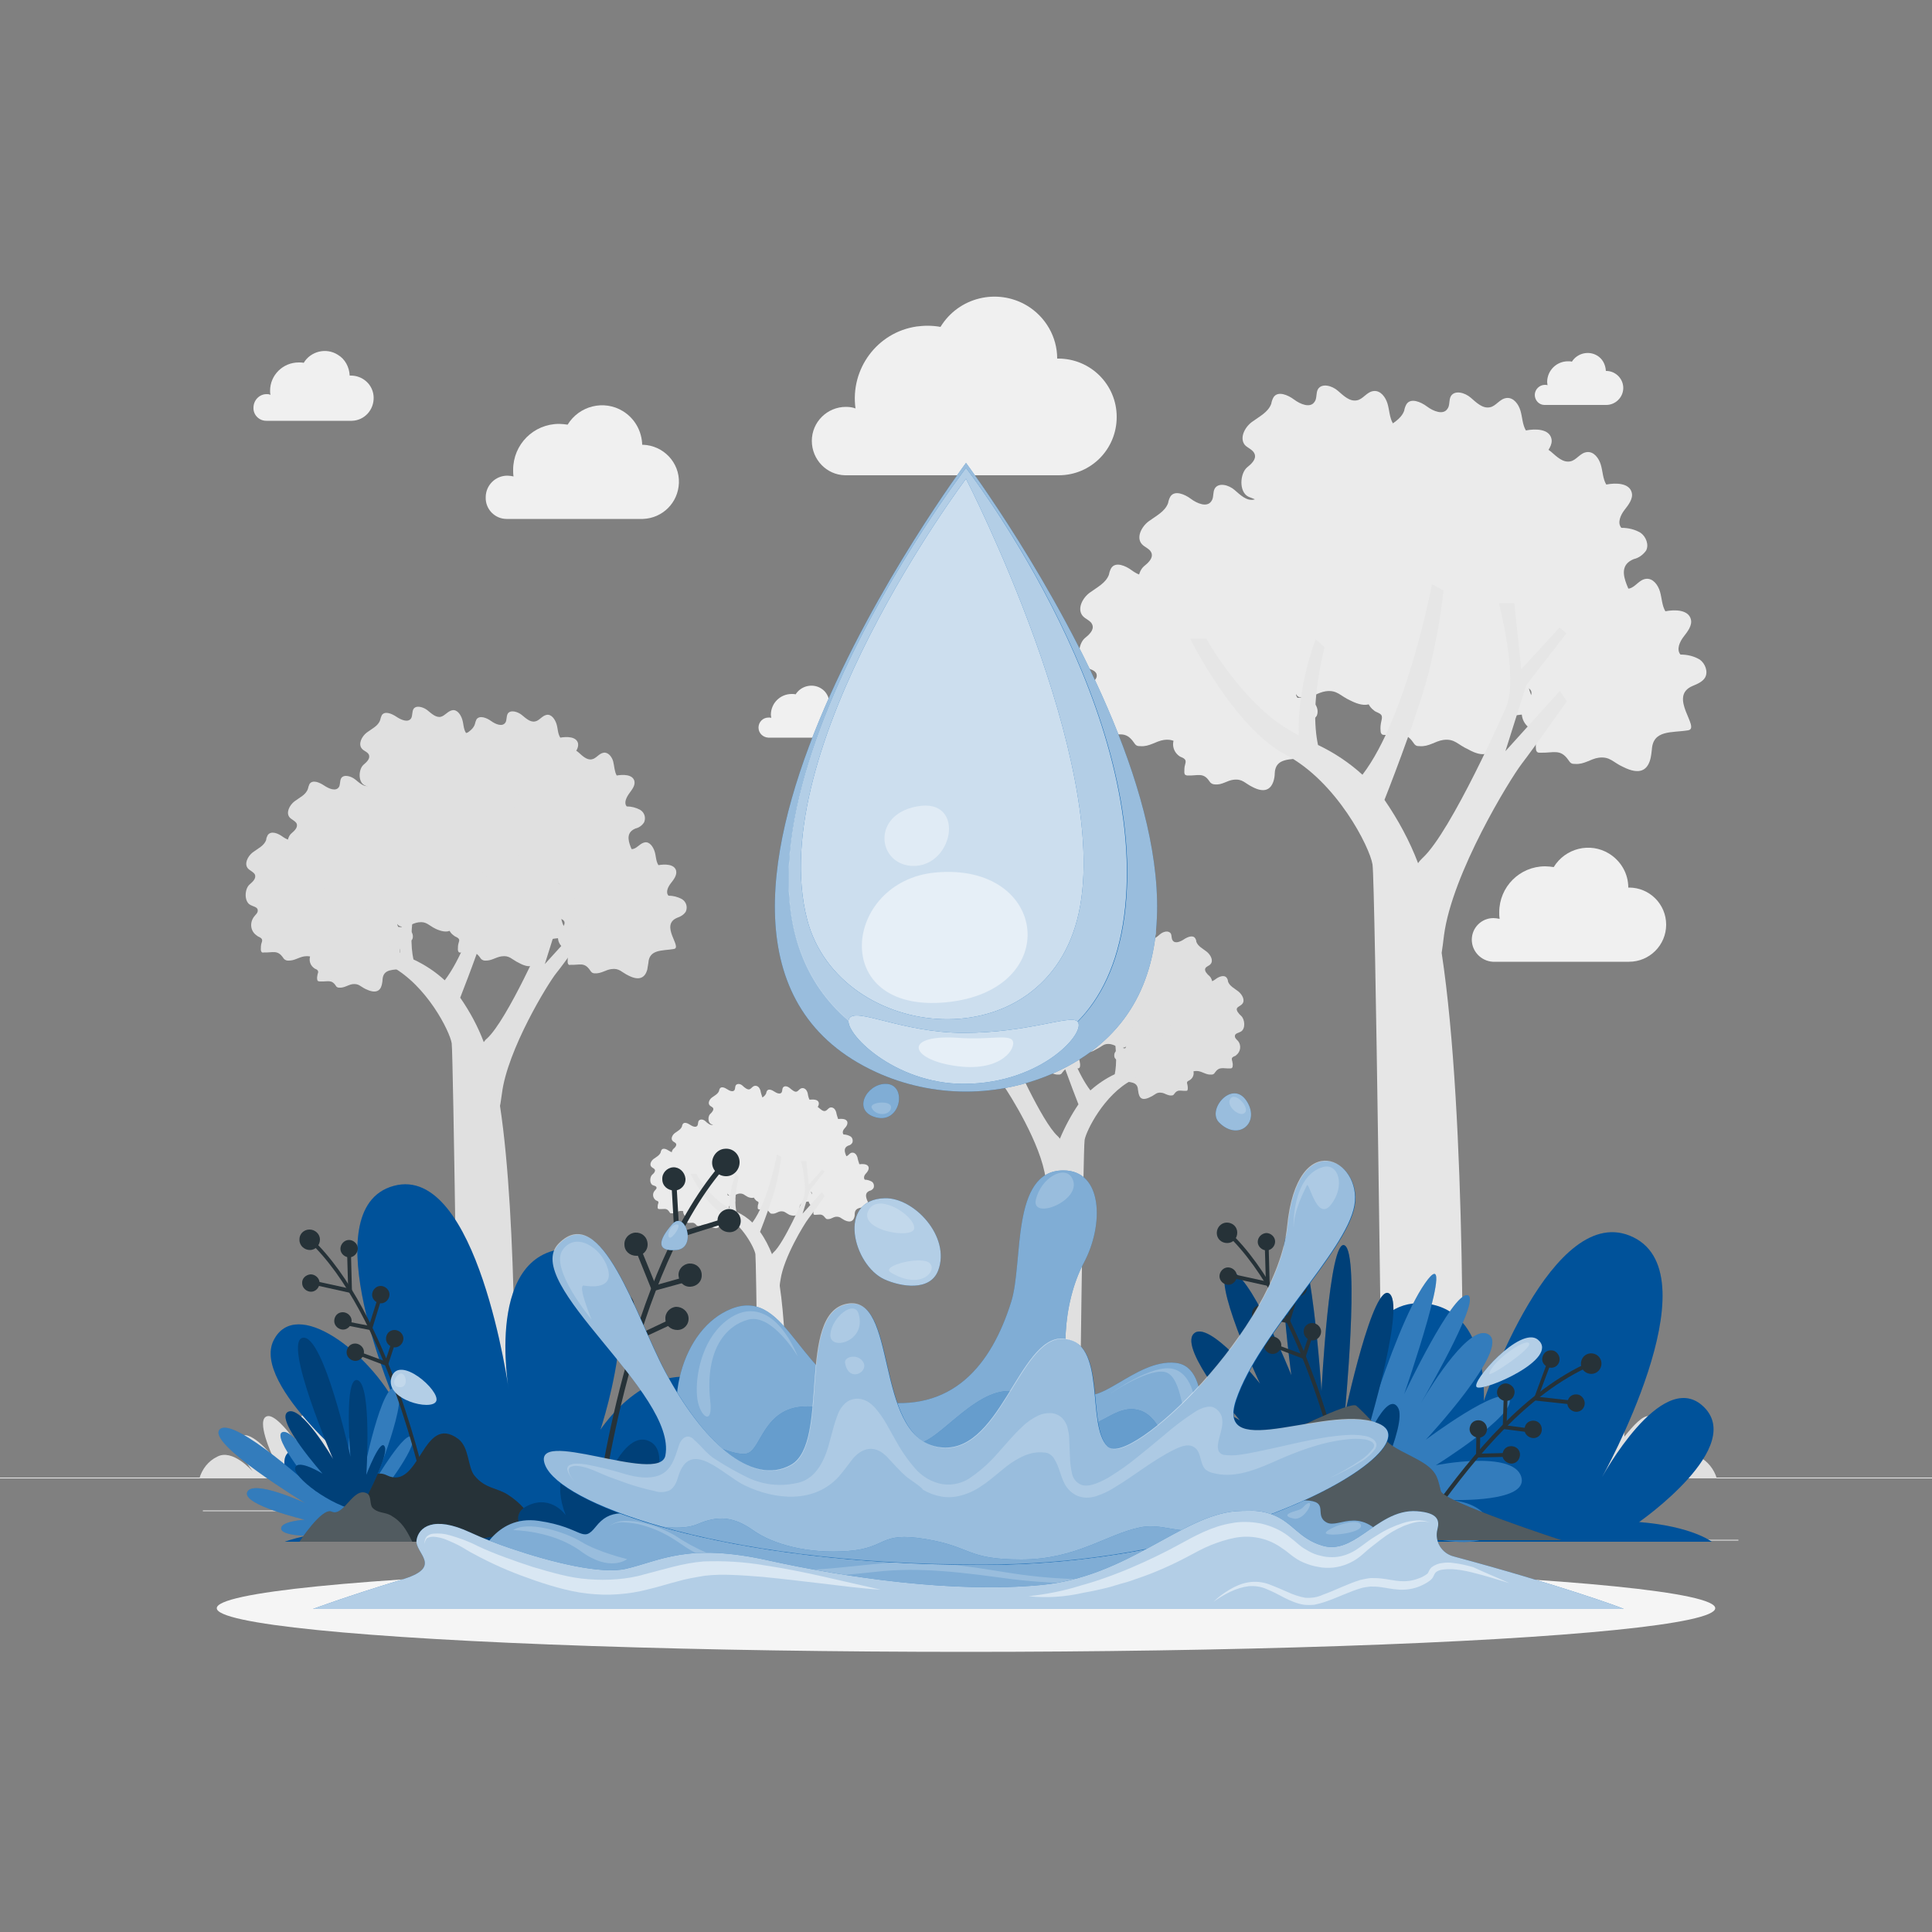 <?xml version="1.0" encoding="utf-8"?>
<!-- Generator: Adobe Illustrator 28.1.0, SVG Export Plug-In . SVG Version: 6.00 Build 0)  -->
<svg version="1.1" id="圖層_1" xmlns="http://www.w3.org/2000/svg" xmlns:xlink="http://www.w3.org/1999/xlink" x="0px" y="0px"
	 viewBox="0 0 500 500" style="enable-background:new 0 0 500 500;" xml:space="preserve">
<rect x="0" y="0" width="500" height="500" fill="#808080" stroke="none"/>
<style type="text/css">
	.st0{fill:#EBEBEB;}
	.st1{fill:#F0F0F0;}
	.st2{fill:#E0E0E0;}
	.st3{fill:#E6E6E6;}
	.st4{fill:#F5F5F5;}
	.st5{fill:#005BAB;}
	.st6{opacity:0.1;}
	.st7{opacity:0.2;fill:#FFFFFF;enable-background:new    ;}
	.st8{opacity:0.3;enable-background:new    ;}
	.st9{fill:#263238;}
	.st10{opacity:0.1;enable-background:new    ;}
	.st11{opacity:0.5;fill:#FFFFFF;enable-background:new    ;}
	.st12{opacity:0.4;fill:#FFFFFF;enable-background:new    ;}
	.st13{opacity:0.6;fill:#FFFFFF;enable-background:new    ;}
	.st14{opacity:0.7;fill:#FFFFFF;enable-background:new    ;}
	.st15{opacity:0.8;fill:#FFFFFF;enable-background:new    ;}
</style>
<g id="freepik--background-complete--inject-3">
	<rect y="382.4" class="st0" width="500" height="0.2"/>
	<rect x="416.8" y="398.5" class="st0" width="33.1" height="0.2"/>
	<rect x="322.5" y="401.2" class="st0" width="8.7" height="0.2"/>
	<rect x="396.6" y="389.2" class="st0" width="19.2" height="0.2"/>
	<rect x="52.5" y="390.9" class="st0" width="43.2" height="0.2"/>
	<rect x="104.6" y="390.9" class="st0" width="6.3" height="0.2"/>
	<rect x="131.5" y="395.1" class="st0" width="93.7" height="0.2"/>
	<path class="st1" d="M210.1,114.1c0-4.9,4-8.8,8.8-8.8c0.9,0,1.7,0.1,2.5,0.4C220,95.5,227,86,237.2,84.5c0.9-0.1,1.8-0.2,2.8-0.2
		c1.2,0,2.3,0.1,3.4,0.3c4.7-7.7,14.7-10.1,22.4-5.5c4.8,2.9,7.8,8.1,7.8,13.7h0.3c8.3,0,15.1,6.7,15.1,15.1S282.3,123,274,123
		h-55.3C213.9,122.9,210.1,118.9,210.1,114.1z"/>
	<path class="st1" d="M380.9,243.2c0-3.1,2.5-5.6,5.6-5.6l0,0c0.5,0,1.1,0.1,1.6,0.2c-0.1-0.6-0.1-1.1-0.1-1.7
		c0-6.6,5.3-11.9,11.9-11.9c0.7,0,1.5,0.1,2.2,0.2c3-4.9,9.4-6.5,14.3-3.5c3.1,1.9,5,5.2,5,8.8h0.2c5.3,0,9.6,4.3,9.6,9.6
		c0,5.3-4.3,9.6-9.6,9.6c0,0,0,0,0,0h-35.3C383.3,248.7,380.9,246.2,380.9,243.2z"/>
	<path class="st1" d="M125.7,128.7c0-3.1,2.5-5.6,5.6-5.6l0,0c0.5,0,1.1,0.1,1.6,0.2c-0.1-0.6-0.1-1.2-0.1-1.7
		c0-6.6,5.3-11.9,11.9-11.9c0.7,0,1.5,0.1,2.2,0.2c3-4.9,9.4-6.5,14.3-3.5c3.1,1.9,4.9,5.2,5,8.7h0.2c5.3,0.2,9.5,4.6,9.3,9.9
		c-0.2,5.1-4.2,9.1-9.3,9.3h-35.3C128.1,134.3,125.6,131.8,125.7,128.7z"/>
	<path class="st1" d="M65.6,105.5c0-1.9,1.5-3.5,3.4-3.5c0,0,0,0,0,0c0.3,0,0.7,0,1,0.2c-0.1-0.4-0.1-0.7-0.1-1.1
		c0-4,3.3-7.3,7.4-7.3c0.4,0,0.9,0,1.3,0.1c1.8-3,5.8-4,8.8-2.1c1.9,1.1,3,3.2,3.1,5.4h0.1c3.3-0.1,6,2.4,6.1,5.6
		c0.1,3.3-2.4,6-5.6,6.1c-0.2,0-0.3,0-0.5,0H68.9C67,108.9,65.5,107.3,65.6,105.5z"/>
	<path class="st1" d="M397.2,102.2c0-1.4,1.2-2.6,2.6-2.6c0.2,0,0.5,0,0.7,0.1c0-0.3-0.1-0.5-0.1-0.8c0-3,2.4-5.4,5.4-5.4l0,0
		c0.3,0,0.7,0,1,0.1c1.4-2.2,4.3-2.9,6.5-1.6c1.4,0.8,2.2,2.3,2.3,4h0.1c2.4,0,4.4,2,4.4,4.4s-2,4.4-4.4,4.4h-16
		C398.3,104.8,397.2,103.6,397.2,102.2z"/>
	<path class="st1" d="M196.3,188.3c0-1.4,1.1-2.6,2.6-2.6l0,0c0.3,0,0.5,0,0.7,0.1c0-0.3-0.1-0.5-0.1-0.8c0-3,2.4-5.4,5.4-5.4l0,0
		c0.3,0,0.7,0,1,0.1c1.4-2.2,4.3-2.9,6.5-1.6c1.4,0.8,2.2,2.3,2.3,4h0.1c2.4,0,4.4,2,4.4,4.4s-2,4.4-4.4,4.4l0,0h-16
		C197.4,190.8,196.3,189.7,196.3,188.3z"/>
	<path class="st2" d="M241.4,280.1c-0.1-0.4-0.2-0.9-0.2-1.4c-0.2-2.8-2.9-2.4-5.1-2.8c-1.8-0.3,3-4.8-0.7-6.3
		c-0.7-0.2-1.3-0.6-1.7-1.2c-0.4-0.9-0.1-2,0.8-2.5c0.8-0.5,1.8-0.7,2.7-0.7c0.6-0.7,0.1-1.8-0.5-2.5s-1.3-1.6-1.1-2.5
		c0.3-1.4,2.2-1.4,3.6-1.1c0.4-0.9,0.6-1.8,0.7-2.8c0.2-0.9,1-1.9,1.9-1.8s1.5,1.1,2.3,1.3c1,0.2,1.9-0.7,2.7-1.4s2.2-1.1,2.8-0.2
		c0.3,0.5,0.1,1.3,0.5,1.8c0.6,0.9,2,0.4,2.9-0.3s2.3-1.2,2.9-0.3c0.2,0.3,0.3,0.6,0.3,0.9c0.4,1.2,1.7,1.8,2.7,2.6s1.8,2.3,1,3.2
		c-0.4,0.5-1.2,0.7-1.4,1.2c-0.3,0.7,0.5,1.4,1.1,1.9c1,0.9,1.2,3.4-0.1,4.1c-0.5,0.3-1.4,0.4-1.5,1s0.4,1,0.8,1.4
		c0.9,1.1,0.7,2.8-0.5,3.7c-0.1,0.1-0.2,0.2-0.3,0.2c-0.3,0.1-0.7,0.3-0.8,0.6c0,0.2,0,0.5,0.1,0.7c0.1,0.5,0.2,0.9,0.1,1.4
		c0,0.2-0.1,0.3-0.2,0.4c-0.1,0.1-0.3,0.1-0.4,0.1c-1.9,0.1-2.8-0.6-4,1.1c-0.1,0.2-0.2,0.3-0.4,0.4c-0.2,0.1-0.3,0.1-0.5,0.1
		c-1.3,0.1-2.2-0.7-3.4-0.9c-1.7-0.2-2,0.6-3.5,1.3C243,282.4,241.8,281.7,241.4,280.1z"/>
	<path class="st2" d="M263.3,277.8c-0.1-0.4-0.2-0.9-0.2-1.4c-0.2-2.8-2.9-2.4-5.1-2.8c-1.8-0.3,3-4.8-0.7-6.3
		c-0.7-0.2-1.3-0.6-1.7-1.2c-0.4-0.9,0-2,0.8-2.5c0.8-0.5,1.8-0.7,2.8-0.7c0.6-0.7,0.1-1.8-0.5-2.5s-1.3-1.6-1.1-2.5
		c0.3-1.4,2.2-1.4,3.6-1.1c0.4-0.9,0.6-1.8,0.7-2.8c0.2-0.9,1-1.9,2-1.8s1.5,1.1,2.3,1.3s1.9-0.7,2.7-1.4s2.2-1.1,2.8-0.2
		c0.3,0.5,0.1,1.3,0.5,1.8c0.6,0.9,2,0.4,2.9-0.3s2.3-1.2,2.9-0.3c0.2,0.3,0.3,0.6,0.3,0.9c0.4,1.2,1.7,1.8,2.7,2.6
		c1,0.8,1.8,2.3,1,3.2c-0.4,0.5-1.2,0.7-1.4,1.2s0.5,1.4,1.1,1.9c1,0.9,1.2,3.4-0.1,4.1c-0.5,0.3-1.4,0.4-1.5,1s0.4,1,0.8,1.4
		c0.9,1.1,0.7,2.8-0.5,3.7c-0.1,0.1-0.2,0.2-0.3,0.2c-0.3,0.1-0.7,0.3-0.8,0.6c0,0.2,0,0.5,0.1,0.7c0.1,0.5,0.2,0.9,0.1,1.4
		c0,0.2-0.1,0.3-0.2,0.4c-0.1,0.1-0.3,0.1-0.4,0.1c-1.9,0.1-2.8-0.6-4,1.1c-0.1,0.2-0.2,0.3-0.4,0.4c-0.2,0.1-0.3,0.1-0.5,0.1
		c-1.3,0.1-2.2-0.7-3.4-0.9c-1.7-0.2-2,0.6-3.5,1.3C264.9,280,263.8,279.3,263.3,277.8z"/>
	<path class="st2" d="M265.4,263.8c-0.1-0.4-0.2-0.9-0.2-1.4c-0.2-2.8-2.9-2.4-5.2-2.8c-1.8-0.3,3-4.8-0.7-6.3
		c-0.7-0.2-1.3-0.6-1.7-1.2c-0.4-0.9,0-2,0.8-2.5c0.8-0.5,1.8-0.7,2.7-0.7c0.6-0.7,0.1-1.8-0.5-2.5s-1.3-1.6-1-2.5
		c0.3-1.4,2.2-1.4,3.6-1.1c0.4-0.9,0.6-1.8,0.7-2.8c0.2-0.9,1-1.9,2-1.8s1.5,1.1,2.3,1.3c1,0.2,1.9-0.7,2.7-1.4s2.2-1.1,2.8-0.2
		c0.3,0.5,0.1,1.3,0.5,1.8c0.6,0.9,2,0.4,2.9-0.3s2.3-1.2,2.9-0.3c0.2,0.3,0.3,0.7,0.3,1c0.4,1.2,1.7,1.8,2.7,2.6s1.8,2.3,1,3.3
		c-0.4,0.5-1.2,0.6-1.4,1.2c-0.3,0.8,0.5,1.4,1.1,1.9c1,0.9,1.2,3.4-0.1,4.1c-0.5,0.3-1.4,0.4-1.5,1s0.4,1,0.8,1.4
		c0.9,1.1,0.7,2.8-0.5,3.7c-0.1,0.1-0.2,0.2-0.3,0.2c-0.3,0.2-0.7,0.3-0.8,0.6c-0.1,0.2,0,0.5,0.1,0.7c0.1,0.5,0.2,0.9,0.1,1.4
		c0,0.2-0.1,0.3-0.2,0.5c-0.1,0.1-0.3,0.1-0.4,0.1c-1.9,0.1-2.8-0.6-4,1.1c-0.1,0.2-0.2,0.3-0.4,0.4c-0.2,0.1-0.3,0.1-0.5,0.1
		c-1.3,0.1-2.2-0.7-3.4-0.9c-1.7-0.2-2,0.6-3.5,1.3C267,266,265.9,265.4,265.4,263.8z"/>
	<path class="st2" d="M279.9,270.8c-0.1-0.4-0.2-0.9-0.2-1.4c-0.2-2.8-2.9-2.4-5.1-2.8c-1.8-0.3,3-4.8-0.7-6.3
		c-0.7-0.2-1.3-0.6-1.7-1.2c-0.4-0.9-0.1-2,0.8-2.5c0.8-0.5,1.8-0.7,2.7-0.7c0.6-0.7,0.1-1.8-0.5-2.5s-1.3-1.6-1-2.5
		c0.3-1.4,2.2-1.4,3.6-1.1c0.4-0.9,0.6-1.8,0.8-2.8c0.2-0.9,1-1.9,2-1.8s1.5,1.1,2.3,1.3s1.9-0.7,2.7-1.4s2.2-1.1,2.8-0.2
		c0.3,0.5,0.1,1.3,0.5,1.8c0.6,0.9,2,0.4,2.9-0.3s2.3-1.2,2.9-0.3c0.2,0.3,0.3,0.6,0.3,0.9c0.4,1.2,1.7,1.8,2.7,2.6s1.8,2.3,1,3.2
		c-0.4,0.5-1.2,0.7-1.4,1.2s0.5,1.4,1.1,1.9c1,0.8,1.2,3.4-0.1,4.1c-0.6,0.3-1.4,0.4-1.5,1s0.4,1,0.8,1.4c0.9,1.1,0.7,2.8-0.5,3.7
		c-0.1,0.1-0.2,0.2-0.3,0.2c-0.3,0.1-0.7,0.3-0.8,0.6c0,0.2,0,0.5,0.1,0.7c0.1,0.5,0.2,0.9,0.1,1.4c0,0.2-0.1,0.3-0.2,0.4
		c-0.1,0.1-0.3,0.1-0.4,0.1c-1.9,0.1-2.8-0.6-4,1.1c-0.1,0.2-0.2,0.3-0.4,0.4c-0.2,0.1-0.3,0.1-0.5,0.1c-1.3,0.1-2.2-0.7-3.4-0.9
		c-1.7-0.2-2,0.6-3.5,1.3C281.4,273,280.3,272.3,279.9,270.8z"/>
	<path class="st2" d="M294.5,267.5c-0.1-0.4-0.2-0.9-0.2-1.4c-0.2-2.8-2.9-2.4-5.1-2.8c-1.8-0.3,3-4.8-0.7-6.3
		c-0.7-0.2-1.3-0.6-1.7-1.2c-0.4-0.9-0.1-2,0.8-2.5c0.8-0.5,1.8-0.7,2.7-0.7c0.6-0.7,0.1-1.8-0.5-2.5s-1.3-1.6-1-2.5
		c0.3-1.4,2.2-1.4,3.6-1.1c0.4-0.9,0.6-1.8,0.8-2.8c0.2-0.9,1-1.9,2-1.8s1.5,1.1,2.3,1.3s1.9-0.7,2.7-1.4s2.2-1.1,2.8-0.2
		c0.3,0.5,0.1,1.3,0.5,1.8c0.6,0.9,2,0.3,2.9-0.3s2.3-1.2,2.9-0.3c0.2,0.3,0.3,0.6,0.3,0.9c0.4,1.2,1.7,1.8,2.7,2.6s1.8,2.3,1,3.2
		c-0.4,0.5-1.2,0.6-1.4,1.2s0.5,1.4,1.1,1.9c1,0.9,1.2,3.4-0.1,4.1c-0.6,0.3-1.4,0.4-1.5,1s0.4,1,0.8,1.4c0.9,1.1,0.7,2.8-0.5,3.7
		c-0.1,0.1-0.2,0.2-0.3,0.2c-0.3,0.1-0.7,0.3-0.8,0.6c0,0.2,0,0.5,0.1,0.7c0.1,0.5,0.2,0.9,0.1,1.4c0,0.2-0.1,0.3-0.2,0.5
		c-0.1,0.1-0.3,0.1-0.4,0.1c-1.9,0.1-2.8-0.6-4,1.1c-0.1,0.2-0.2,0.3-0.4,0.4c-0.2,0.1-0.3,0.1-0.5,0.1c-1.3,0.1-2.2-0.7-3.4-0.9
		c-1.7-0.2-2,0.6-3.5,1.3C296,269.8,294.9,269.1,294.5,267.5z"/>
	<path class="st2" d="M294.7,283.1c-0.1-0.3-0.1-0.7-0.2-1.1c-0.1-2.2-2.3-1.9-4.1-2.2c-1.4-0.2,2.3-3.8-0.5-5c-0.6-0.1-1-0.5-1.4-1
		c-0.3-0.7-0.1-1.6,0.6-2c0.6-0.4,1.4-0.6,2.1-0.5c0.5-0.6,0.1-1.4-0.4-2s-1-1.2-0.8-1.9c0.3-1.1,1.8-1.1,2.8-0.9
		c0.3-0.7,0.5-1.4,0.6-2.2c0.2-0.7,0.8-1.5,1.5-1.4s1.1,0.9,1.9,1s1.5-0.5,2.1-1.1s1.8-0.9,2.2-0.2c0.3,0.4,0.1,1,0.4,1.4
		c0.5,0.7,1.6,0.3,2.3-0.2s1.8-1,2.3-0.3c0.1,0.2,0.2,0.5,0.3,0.8c0.3,1,1.4,1.4,2.2,2s1.4,1.8,0.8,2.6c-0.3,0.4-0.9,0.5-1.1,1
		s0.4,1.1,0.9,1.5c0.8,0.7,0.9,2.7-0.1,3.2c-0.4,0.2-1.1,0.3-1.2,0.8s0.3,0.8,0.6,1.1c0.7,0.9,0.5,2.2-0.4,2.9
		c-0.1,0.1-0.2,0.1-0.3,0.2c-0.2,0.1-0.5,0.2-0.6,0.5c0,0.2,0,0.4,0.1,0.6c0.1,0.4,0.1,0.7,0.1,1.1c0,0.1-0.1,0.3-0.1,0.4
		c-0.1,0.1-0.2,0.1-0.3,0.1c-1.5,0.1-2.2-0.5-3.1,0.8c-0.1,0.1-0.2,0.3-0.3,0.3c-0.1,0.1-0.3,0.1-0.4,0.1c-1,0.1-1.7-0.6-2.6-0.7
		c-1.3-0.2-1.6,0.5-2.7,1C295.9,284.9,295,284.4,294.7,283.1z"/>
	<path class="st2" d="M302.9,277.8c-0.1-0.4-0.2-0.9-0.2-1.4c-0.2-2.8-2.9-2.4-5.1-2.8c-1.8-0.3,3-4.8-0.7-6.3
		c-0.7-0.2-1.3-0.6-1.7-1.2c-0.4-0.9,0-2,0.8-2.5c0.8-0.5,1.8-0.7,2.7-0.7c0.6-0.7,0.1-1.8-0.5-2.5s-1.3-1.6-1.1-2.5
		c0.3-1.4,2.2-1.4,3.6-1.1c0.4-0.9,0.6-1.8,0.7-2.8c0.2-0.9,1-1.9,2-1.8s1.5,1.1,2.3,1.3s1.9-0.7,2.7-1.4s2.2-1.1,2.8-0.2
		c0.3,0.5,0.1,1.3,0.5,1.8c0.6,0.9,2,0.4,2.9-0.3s2.3-1.2,2.9-0.3c0.2,0.3,0.3,0.6,0.3,0.9c0.4,1.2,1.7,1.8,2.7,2.6
		c1,0.8,1.8,2.3,1,3.2c-0.4,0.5-1.2,0.7-1.4,1.2s0.5,1.4,1.1,1.9c1,0.9,1.2,3.4-0.1,4.1c-0.5,0.3-1.4,0.4-1.5,1s0.4,1,0.8,1.4
		c0.9,1.1,0.7,2.8-0.5,3.7c-0.1,0.1-0.2,0.2-0.3,0.2c-0.3,0.1-0.7,0.3-0.8,0.6c0,0.2,0,0.5,0.1,0.7c0.1,0.5,0.2,0.9,0.1,1.4
		c0,0.2-0.1,0.3-0.2,0.4c-0.1,0.1-0.3,0.1-0.4,0.1c-1.9,0.1-2.8-0.6-4,1.1c-0.1,0.2-0.2,0.3-0.4,0.4c-0.2,0.1-0.3,0.1-0.5,0.1
		c-1.3,0.1-2.2-0.7-3.4-0.9c-1.7-0.2-2,0.6-3.5,1.3C304.4,280,303.3,279.3,302.9,277.8z"/>
	<path class="st2" d="M279.9,253.6c-0.1-0.4-0.2-0.9-0.2-1.4c-0.2-2.8-2.9-2.4-5.1-2.8c-1.8-0.3,3-4.8-0.7-6.3
		c-0.7-0.2-1.3-0.6-1.7-1.2c-0.4-0.9-0.1-2,0.8-2.5c0.8-0.5,1.8-0.7,2.7-0.7c0.6-0.7,0.1-1.8-0.5-2.5s-1.3-1.6-1-2.5
		c0.3-1.4,2.2-1.4,3.6-1.1c0.4-0.9,0.6-1.8,0.8-2.8c0.2-0.9,1-1.9,2-1.8s1.5,1.1,2.3,1.3s1.9-0.7,2.7-1.4s2.2-1.1,2.8-0.2
		c0.3,0.5,0.1,1.3,0.5,1.8c0.6,0.9,2,0.4,2.9-0.3s2.3-1.2,2.9-0.3c0.2,0.3,0.3,0.6,0.3,0.9c0.4,1.2,1.7,1.8,2.7,2.6s1.8,2.3,1,3.3
		c-0.4,0.5-1.2,0.6-1.4,1.2c-0.3,0.7,0.5,1.4,1.1,1.9c1,0.9,1.2,3.4-0.1,4.1c-0.6,0.3-1.4,0.4-1.5,1s0.4,1,0.8,1.4
		c0.9,1.1,0.7,2.8-0.5,3.7c-0.1,0.1-0.2,0.2-0.3,0.2c-0.3,0.1-0.7,0.3-0.8,0.6c0,0.2,0,0.5,0.1,0.7c0.1,0.5,0.2,0.9,0.1,1.4
		c0,0.2-0.1,0.3-0.2,0.4c-0.1,0.1-0.3,0.1-0.4,0.1c-1.9,0.1-2.8-0.6-4,1.1c-0.1,0.2-0.2,0.3-0.4,0.4c-0.2,0.1-0.3,0.1-0.5,0.1
		c-1.3,0.1-2.2-0.7-3.4-0.9c-1.7-0.2-2,0.6-3.5,1.3C281.4,255.8,280.3,255.1,279.9,253.6z"/>
	<path class="st2" d="M261.1,254.5c-0.1-0.4-0.2-0.9-0.2-1.4c-0.2-2.8-2.9-2.4-5.2-2.8c-1.8-0.3,3-4.8-0.7-6.3
		c-0.7-0.2-1.3-0.6-1.7-1.2c-0.4-0.9,0-2,0.8-2.5c0.8-0.5,1.8-0.7,2.7-0.7c0.6-0.7,0.1-1.8-0.5-2.5s-1.3-1.6-1.1-2.5
		c0.3-1.4,2.2-1.4,3.6-1.1c0.4-0.9,0.6-1.8,0.7-2.8c0.2-0.9,1-1.9,2-1.8s1.5,1.1,2.3,1.3c1,0.2,1.9-0.7,2.7-1.4s2.2-1.1,2.8-0.2
		c0.3,0.5,0.1,1.3,0.5,1.8c0.6,0.9,2,0.4,2.9-0.3s2.3-1.2,2.9-0.3c0.2,0.3,0.3,0.6,0.3,0.9c0.4,1.2,1.7,1.8,2.7,2.6s1.8,2.3,1,3.2
		c-0.4,0.5-1.2,0.7-1.4,1.2s0.5,1.4,1.1,1.9c1,0.8,1.2,3.4-0.1,4.1c-0.5,0.3-1.4,0.4-1.5,1s0.4,1,0.8,1.4c0.9,1.1,0.7,2.8-0.5,3.7
		c-0.1,0.1-0.2,0.2-0.3,0.2c-0.3,0.1-0.7,0.3-0.8,0.6c-0.1,0.2,0,0.5,0.1,0.7c0.1,0.5,0.2,0.9,0.1,1.4c0,0.3-0.2,0.5-0.5,0.6
		c0,0-0.1,0-0.1,0c-1.9,0.1-2.8-0.6-4,1.1c-0.1,0.2-0.2,0.3-0.4,0.4c-0.2,0.1-0.3,0.1-0.5,0.1c-1.3,0.1-2.2-0.7-3.4-0.9
		c-1.7-0.2-2,0.6-3.5,1.3C262.7,256.8,261.6,256.1,261.1,254.5z"/>
	<path class="st2" d="M249.7,262.2c-0.1-0.4-0.2-0.9-0.2-1.4c-0.2-2.8-2.9-2.4-5.1-2.8c-1.8-0.3,3-4.8-0.7-6.3
		c-0.7-0.2-1.3-0.6-1.7-1.2c-0.4-0.9,0-2,0.8-2.5c0.8-0.5,1.8-0.7,2.7-0.7c0.6-0.7,0.1-1.8-0.5-2.5s-1.3-1.6-1.1-2.5
		c0.3-1.4,2.2-1.4,3.6-1.1c0.4-0.9,0.6-1.8,0.7-2.8c0.2-0.9,1-1.9,1.9-1.8s1.5,1.1,2.3,1.3c1,0.2,1.9-0.7,2.7-1.4s2.2-1.1,2.8-0.2
		c0.3,0.5,0.1,1.3,0.5,1.8c0.6,0.9,2,0.4,2.9-0.3s2.3-1.2,2.9-0.3c0.2,0.3,0.3,0.7,0.3,1c0.4,1.2,1.7,1.8,2.7,2.6s1.8,2.3,1,3.2
		c-0.4,0.5-1.2,0.6-1.4,1.2s0.5,1.4,1.1,1.9c1,0.9,1.2,3.4-0.1,4.1c-0.5,0.3-1.4,0.4-1.5,1s0.4,1,0.8,1.4c0.9,1.1,0.7,2.8-0.5,3.7
		c-0.1,0.1-0.2,0.2-0.3,0.2c-0.3,0.1-0.7,0.3-0.8,0.6c0,0.2,0,0.5,0.1,0.7c0.1,0.5,0.2,0.9,0.1,1.4c0,0.2-0.1,0.3-0.2,0.5
		c-0.1,0.1-0.3,0.1-0.4,0.1c-1.9,0.1-2.8-0.6-4,1.1c-0.1,0.2-0.2,0.3-0.4,0.4c-0.2,0.1-0.3,0.1-0.5,0.1c-1.3,0.1-2.2-0.7-3.4-0.9
		c-1.7-0.2-2,0.6-3.5,1.3C251.3,264.4,250.2,263.8,249.7,262.2z"/>
	<path class="st2" d="M253.2,271.9c0,0,4.8,6.7,6.4,8.9s9.9,15.4,11,24.2c0.1,0.9,0.2,1.8,0.4,2.5c-3.5,23.3-3,66-2.9,73.3h11.2
		c0.1-8.2,1-83.5,1.4-85.8s5-11.7,12.3-15.5s13.5-16.4,13.5-16.4h-2.3c0,0-4.3,7.7-10.4,12c-0.9,0.6-1.8,1.1-2.7,1.6
		c0-4.6-0.8-9.3-2.4-13.6l-1.2,1.1c1.7,6.9,1.5,11.3,1,13.8c-2.3,1.1-4.4,2.5-6.3,4.2c-6.3-8.2-9.9-26.9-9.9-26.9l-1.6,0.9
		c0.5,3.9,1.2,7.7,2.1,11.5c1.2,4.9,4.7,14,6.3,18.1c-1.9,2.8-3.5,5.8-4.8,8.9c-0.2-0.3-0.4-0.5-0.6-0.7
		c-4.1-3.7-11.8-21.2-11.8-21.2c-1.9-4.1,1-14.8,1-14.8h-2.1l-1,9.4l-5.4-5.9l-1,0.8l5.7,7.4l3,9.4l-7.7-8.5L253.2,271.9z"/>
	<path class="st0" d="M427.1,196.5c0.2-0.8,0.3-1.6,0.4-2.5c0.3-5.2,5.2-4.3,9.4-5c3.3-0.6-5.4-8.8,1.2-11.5
		c1.2-0.5,2.6-1.1,3.2-2.2c0.8-1.5,0-3.6-1.4-4.6c-1.5-0.9-3.2-1.3-5-1.3c-1.1-1.3-0.2-3.3,0.8-4.6s2.3-2.9,1.9-4.5
		c-0.6-2.5-4.1-2.6-6.6-2.1c-0.9-1.5-0.9-3.4-1.4-5.1s-1.8-3.5-3.6-3.3s-2.7,2.1-4.3,2.5c-1.9,0.4-3.5-1.2-5-2.5s-4.1-2-5.1-0.4
		c-0.6,1-0.2,2.4-0.9,3.3c-1.1,1.7-3.7,0.6-5.3-0.6s-4.2-2.3-5.3-0.6c-0.3,0.5-0.5,1.1-0.6,1.7c-0.8,2.2-3.1,3.3-5,4.7
		s-3.3,4.2-1.8,6c0.8,0.9,2.1,1.2,2.5,2.3c0.5,1.4-0.9,2.6-2,3.5c-1.8,1.6-2.1,6.2,0.3,7.5c1,0.5,2.5,0.7,2.8,1.8s-0.8,1.8-1.5,2.6
		c-1.6,2.1-1.2,5.1,0.9,6.7c0.2,0.2,0.4,0.3,0.6,0.4c0.6,0.3,1.3,0.5,1.5,1.1c0.1,0.5,0,0.9-0.1,1.4c-0.2,0.8-0.3,1.7-0.2,2.6
		c0,0.3,0.1,0.6,0.3,0.8c0.2,0.2,0.5,0.2,0.8,0.2c3.5,0.1,5.2-1.1,7.3,1.9c0.2,0.3,0.4,0.6,0.7,0.8c0.3,0.2,0.7,0.2,1,0.2
		c2.4,0.2,4-1.3,6.1-1.6c3-0.4,3.7,1.2,6.4,2.4C424.3,200.6,426.3,199.4,427.1,196.5z"/>
	<path class="st0" d="M387,192.2c0.2-0.8,0.3-1.6,0.4-2.5c0.3-5.2,5.2-4.4,9.4-5.1c3.3-0.6-5.4-8.8,1.2-11.5
		c1.3-0.3,2.4-1.1,3.2-2.2c0.8-1.5,0-3.6-1.4-4.6c-1.5-0.9-3.2-1.3-5-1.3c-1.1-1.3-0.2-3.3,0.8-4.6s2.3-2.9,1.9-4.5
		c-0.6-2.5-4.1-2.6-6.6-2.1c-0.9-1.5-0.9-3.4-1.4-5.1s-1.8-3.5-3.6-3.3s-2.7,2.1-4.3,2.4c-1.9,0.4-3.5-1.2-5-2.5s-4.1-2-5.1-0.4
		c-0.6,1-0.2,2.4-0.9,3.3c-1.1,1.7-3.7,0.6-5.3-0.6s-4.2-2.3-5.3-0.6c-0.3,0.5-0.5,1.1-0.6,1.7c-0.8,2.2-3.1,3.3-5,4.7
		s-3.3,4.2-1.8,6c0.8,0.9,2.1,1.2,2.5,2.3c0.5,1.4-0.9,2.6-2,3.5c-1.8,1.6-2.1,6.2,0.3,7.5c1,0.5,2.5,0.7,2.8,1.8s-0.8,1.8-1.5,2.6
		c-1.6,2.1-1.3,5.1,0.8,6.7c0.2,0.2,0.4,0.3,0.6,0.4c0.6,0.3,1.3,0.5,1.5,1.1c0.1,0.5,0,0.9-0.1,1.3c-0.2,0.8-0.3,1.7-0.2,2.6
		c0,0.3,0.1,0.6,0.3,0.8c0.2,0.2,0.5,0.2,0.8,0.2c3.5,0.1,5.2-1.1,7.3,1.9c0.2,0.3,0.4,0.6,0.7,0.8c0.3,0.2,0.7,0.2,1,0.2
		c2.4,0.2,4-1.3,6.1-1.6c3-0.4,3.7,1.2,6.4,2.4C384.1,196.3,386.2,195.1,387,192.2z"/>
	<path class="st0" d="M383.1,166.6c0.2-0.8,0.3-1.6,0.4-2.5c0.3-5.2,5.2-4.3,9.4-5.1c3.3-0.5-5.4-8.8,1.2-11.5
		c1.2-0.5,2.6-1.1,3.2-2.2c0.8-1.5,0-3.6-1.4-4.6c-1.5-0.9-3.2-1.3-5-1.3c-1.1-1.3-0.2-3.3,0.8-4.6s2.3-2.9,1.9-4.5
		c-0.6-2.5-4.1-2.6-6.6-2.1c-0.9-1.5-0.9-3.4-1.4-5.1s-1.8-3.5-3.6-3.3s-2.7,2.1-4.3,2.4c-1.9,0.4-3.5-1.2-5-2.5s-4.1-2-5.1-0.4
		c-0.6,1-0.2,2.4-0.9,3.3c-1.1,1.7-3.7,0.6-5.3-0.6s-4.2-2.3-5.3-0.6c-0.3,0.5-0.5,1.1-0.6,1.7c-0.8,2.2-3.1,3.3-5,4.7
		c-1.9,1.4-3.3,4.2-1.8,6c0.8,0.9,2.1,1.2,2.5,2.3c0.5,1.4-0.9,2.6-2,3.5c-1.8,1.6-2.1,6.2,0.3,7.5c1,0.5,2.5,0.7,2.8,1.8
		s-0.8,1.8-1.5,2.6c-1.6,2.1-1.2,5.1,0.9,6.7c0.2,0.2,0.4,0.3,0.6,0.4c0.6,0.3,1.3,0.5,1.5,1.1c0.1,0.5,0,0.9-0.1,1.4
		c-0.2,0.8-0.3,1.7-0.2,2.6c0,0.3,0.1,0.6,0.3,0.8c0.2,0.2,0.5,0.2,0.8,0.2c3.5,0.2,5.2-1.1,7.3,2c0.2,0.3,0.4,0.6,0.7,0.8
		c0.3,0.2,0.7,0.2,1,0.2c2.4,0.2,4-1.3,6.1-1.6c3-0.4,3.7,1.2,6.4,2.4C380.2,170.7,382.3,169.5,383.1,166.6z"/>
	<path class="st0" d="M356.6,179.4c0.2-0.8,0.3-1.6,0.4-2.5c0.3-5.2,5.2-4.3,9.4-5c3.3-0.6-5.4-8.8,1.2-11.5
		c1.3-0.3,2.4-1.1,3.2-2.2c0.8-1.5,0-3.6-1.4-4.6c-1.5-0.9-3.2-1.3-5-1.3c-1.1-1.3-0.2-3.3,0.8-4.6s2.3-2.9,1.9-4.5
		c-0.6-2.5-4.1-2.6-6.6-2.1c-0.9-1.5-0.9-3.4-1.4-5.1s-1.8-3.5-3.6-3.3s-2.7,2.1-4.3,2.4c-1.9,0.4-3.5-1.2-5-2.5s-4.1-2-5.1-0.4
		c-0.6,1-0.2,2.4-0.9,3.3c-1.1,1.7-3.7,0.6-5.3-0.6s-4.2-2.3-5.3-0.6c-0.3,0.5-0.5,1.1-0.6,1.7c-0.8,2.2-3.1,3.3-5,4.7
		s-3.3,4.2-1.8,5.9c0.8,0.9,2.1,1.2,2.5,2.3c0.5,1.4-0.9,2.6-2,3.5c-1.8,1.6-2.1,6.2,0.3,7.5c1,0.5,2.5,0.7,2.8,1.8
		s-0.8,1.8-1.5,2.6c-1.6,2.1-1.3,5.1,0.8,6.7c0.2,0.2,0.4,0.3,0.6,0.4c0.6,0.3,1.3,0.5,1.5,1.1c0.1,0.5,0,0.9-0.1,1.4
		c-0.2,0.8-0.3,1.7-0.2,2.6c0,0.3,0.1,0.6,0.3,0.8c0.2,0.2,0.5,0.2,0.8,0.2c3.5,0.1,5.2-1.1,7.3,2c0.2,0.3,0.4,0.6,0.7,0.8
		c0.3,0.2,0.7,0.2,1,0.2c2.4,0.2,4-1.3,6.1-1.6c3-0.4,3.7,1.2,6.4,2.4C353.8,183.5,355.9,182.2,356.6,179.4z"/>
	<path class="st0" d="M329.9,173.5c0.2-0.8,0.3-1.6,0.4-2.5c0.3-5.2,5.2-4.3,9.4-5c3.3-0.6-5.4-8.8,1.2-11.5
		c1.3-0.4,2.4-1.1,3.2-2.2c0.8-1.5,0-3.6-1.4-4.6c-1.5-0.9-3.2-1.3-5-1.3c-1.1-1.3-0.2-3.3,0.8-4.6s2.3-2.9,1.9-4.5
		c-0.6-2.5-4.1-2.6-6.6-2.1c-0.9-1.5-0.9-3.4-1.4-5.1s-1.8-3.5-3.6-3.3s-2.7,2.1-4.3,2.5c-1.9,0.4-3.5-1.2-5-2.5s-4.1-2-5.1-0.4
		c-0.6,1-0.2,2.4-0.9,3.3c-1.1,1.7-3.7,0.6-5.3-0.6s-4.2-2.3-5.3-0.6c-0.3,0.5-0.5,1.1-0.6,1.7c-0.8,2.2-3.1,3.3-5,4.7
		s-3.3,4.2-1.8,5.9c0.8,0.9,2.1,1.2,2.5,2.3c0.5,1.4-0.9,2.6-2,3.5c-1.8,1.6-2.2,6.2,0.2,7.5c1,0.5,2.5,0.7,2.8,1.8
		s-0.8,1.8-1.5,2.6c-1.6,2.1-1.2,5.1,0.8,6.7c0.2,0.2,0.4,0.3,0.6,0.4c0.6,0.3,1.3,0.5,1.5,1.1c0.1,0.5,0,0.9-0.1,1.4
		c-0.2,0.8-0.3,1.7-0.2,2.6c0,0.3,0.1,0.6,0.3,0.8c0.2,0.2,0.5,0.2,0.8,0.2c3.5,0.1,5.2-1.1,7.3,1.9c0.2,0.3,0.4,0.6,0.7,0.8
		c0.3,0.2,0.7,0.2,1,0.2c2.4,0.2,4-1.3,6.1-1.6c3-0.4,3.7,1.2,6.4,2.4C327.1,177.6,329.1,176.4,329.9,173.5z"/>
	<path class="st0" d="M329.6,202.1c0.2-0.7,0.3-1.3,0.3-2c0.2-4.1,4.1-3.4,7.4-4c2.6-0.4-4.2-7,1-9.1c1-0.3,1.9-0.9,2.5-1.8
		c0.5-1.3,0-2.8-1.1-3.6c-1.2-0.7-2.6-1.1-3.9-1c-0.9-1-0.2-2.6,0.7-3.6s1.8-2.2,1.5-3.6c-0.5-2-3.2-2-5.2-1.6
		c-0.7-1.2-0.7-2.7-1.1-4s-1.4-2.8-2.8-2.6s-2.1,1.6-3.4,1.9c-1.5,0.4-2.8-1-3.9-1.9s-3.2-1.6-4-0.3c-0.5,0.8-0.2,1.9-0.7,2.6
		c-0.9,1.3-2.9,0.5-4.2-0.4s-3.3-1.8-4.2-0.5c-0.2,0.4-0.4,0.9-0.5,1.4c-0.6,1.7-2.5,2.6-3.9,3.7s-2.6,3.3-1.4,4.7
		c0.6,0.7,1.7,0.9,2,1.8c0.4,1.1-0.7,2-1.6,2.8c-1.4,1.2-1.7,4.9,0.2,5.9c0.8,0.4,2,0.6,2.2,1.4s-0.6,1.4-1.1,2
		c-1.3,1.7-1,4,0.7,5.3c0.1,0.1,0.3,0.2,0.5,0.3c0.5,0.2,1,0.4,1.2,0.9c0.1,0.4,0,0.7-0.1,1.1c-0.2,0.6-0.2,1.3-0.2,2
		c0,0.2,0.1,0.5,0.2,0.6c0.2,0.1,0.4,0.2,0.6,0.2c2.7,0.1,4.1-0.9,5.7,1.5c0.1,0.2,0.3,0.4,0.6,0.6c0.2,0.1,0.5,0.2,0.8,0.2
		c1.9,0.2,3.1-1,4.8-1.2c2.4-0.3,2.9,0.9,5,1.9C327.3,205.3,328.9,204.3,329.6,202.1z"/>
	<path class="st0" d="M314.6,192.2c0.2-0.8,0.3-1.6,0.4-2.5c0.3-5.2,5.2-4.4,9.4-5.1c3.3-0.6-5.4-8.8,1.2-11.5
		c1.3-0.3,2.4-1.1,3.2-2.2c0.8-1.5,0-3.6-1.4-4.6c-1.5-0.9-3.2-1.3-5-1.3c-1.1-1.3-0.2-3.3,0.8-4.6s2.3-2.9,1.9-4.5
		c-0.6-2.5-4.1-2.6-6.6-2.1c-0.9-1.5-0.9-3.4-1.4-5.1s-1.8-3.5-3.6-3.3s-2.7,2.1-4.3,2.4c-1.9,0.4-3.5-1.2-5-2.5s-4.1-2-5.1-0.4
		c-0.6,1-0.2,2.4-0.9,3.3c-1.1,1.7-3.7,0.6-5.3-0.6s-4.2-2.3-5.3-0.6c-0.3,0.5-0.5,1.1-0.6,1.7c-0.8,2.2-3.1,3.3-5,4.7
		s-3.3,4.2-1.8,6c0.8,0.9,2.1,1.2,2.5,2.3c0.5,1.4-0.9,2.6-2,3.5c-1.8,1.6-2.1,6.2,0.3,7.5c1,0.5,2.5,0.7,2.8,1.8s-0.8,1.8-1.5,2.6
		c-1.6,2.1-1.2,5.1,0.9,6.7c0.2,0.2,0.4,0.3,0.6,0.4c0.6,0.3,1.3,0.5,1.5,1.1c0.1,0.5,0,0.9-0.1,1.3c-0.2,0.8-0.3,1.7-0.2,2.6
		c0,0.3,0.1,0.6,0.3,0.8c0.2,0.2,0.5,0.2,0.8,0.2c3.5,0.1,5.2-1.1,7.3,1.9c0.2,0.3,0.4,0.6,0.7,0.8c0.3,0.2,0.7,0.2,1,0.2
		c2.4,0.2,4-1.3,6.1-1.6c3-0.4,3.7,1.2,6.4,2.4C311.8,196.3,313.8,195.1,314.6,192.2z"/>
	<path class="st0" d="M356.6,147.9c0.2-0.8,0.3-1.6,0.4-2.5c0.3-5.2,5.2-4.4,9.4-5.1c3.3-0.5-5.4-8.8,1.2-11.5
		c1.3-0.4,2.4-1.1,3.2-2.2c0.8-1.6,0-3.6-1.4-4.6c-1.5-0.9-3.2-1.3-5-1.2c-1.1-1.3-0.2-3.3,0.8-4.6s2.3-2.9,1.9-4.5
		c-0.6-2.5-4.1-2.6-6.6-2.1c-0.9-1.5-0.9-3.4-1.4-5.1s-1.8-3.5-3.6-3.3s-2.7,2.1-4.3,2.4c-1.9,0.4-3.5-1.2-5-2.5s-4.1-2-5.1-0.4
		c-0.6,1-0.2,2.4-0.9,3.3c-1.1,1.7-3.7,0.6-5.3-0.6s-4.2-2.3-5.3-0.6c-0.3,0.5-0.5,1.1-0.6,1.7c-0.8,2.2-3.1,3.3-5,4.7
		s-3.3,4.2-1.8,6c0.8,0.8,2.1,1.2,2.5,2.3c0.5,1.4-0.9,2.6-2,3.5c-1.8,1.6-2.1,6.2,0.3,7.5c1,0.5,2.5,0.7,2.8,1.8s-0.8,1.8-1.5,2.6
		c-1.6,2.1-1.3,5.1,0.8,6.7c0.2,0.2,0.4,0.3,0.6,0.4c0.6,0.3,1.3,0.5,1.5,1.1c0.1,0.5,0,0.9-0.1,1.4c-0.2,0.8-0.3,1.7-0.2,2.6
		c0,0.3,0.1,0.6,0.3,0.8c0.2,0.2,0.5,0.2,0.8,0.2c3.5,0.2,5.2-1.1,7.3,2c0.2,0.3,0.4,0.6,0.7,0.8c0.3,0.2,0.7,0.2,1,0.2
		c2.4,0.2,4-1.3,6.1-1.6c3-0.4,3.7,1.2,6.4,2.4C353.8,152,355.9,150.8,356.6,147.9z"/>
	<path class="st0" d="M391,149.7c0.2-0.8,0.3-1.6,0.4-2.5c0.3-5.2,5.2-4.4,9.4-5c3.3-0.6-5.4-8.8,1.2-11.5c1.3-0.3,2.4-1.1,3.2-2.2
		c0.8-1.5,0-3.6-1.4-4.6c-1.5-0.9-3.2-1.3-5-1.3c-1.1-1.3-0.2-3.3,0.8-4.6s2.3-2.9,1.9-4.5c-0.6-2.5-4.1-2.6-6.6-2.1
		c-0.9-1.5-0.9-3.4-1.4-5.1s-1.8-3.5-3.6-3.3s-2.7,2.1-4.3,2.4c-1.9,0.4-3.5-1.2-5-2.5s-4.1-2-5.1-0.4c-0.6,1-0.2,2.4-0.9,3.3
		c-1.1,1.7-3.7,0.6-5.3-0.6s-4.2-2.3-5.3-0.6c-0.3,0.5-0.5,1.1-0.6,1.7c-0.8,2.2-3.1,3.3-5,4.7s-3.3,4.2-1.8,5.9
		c0.8,0.8,2.1,1.2,2.5,2.3c0.5,1.3-0.9,2.6-2,3.5c-1.8,1.6-2.1,6.2,0.3,7.5c1,0.5,2.5,0.7,2.8,1.8s-0.8,1.8-1.5,2.6
		c-1.6,2.1-1.2,5.1,0.9,6.7c0.2,0.2,0.4,0.3,0.6,0.4c0.6,0.3,1.3,0.5,1.5,1.1c0.1,0.5,0,0.9-0.1,1.3c-0.2,0.8-0.3,1.7-0.2,2.6
		c0,0.3,0.1,0.6,0.3,0.8c0.2,0.2,0.5,0.2,0.8,0.2c3.5,0.1,5.2-1.1,7.3,1.9c0.2,0.3,0.4,0.6,0.7,0.8c0.3,0.2,0.7,0.2,1,0.2
		c2.4,0.2,4-1.3,6.1-1.6c3-0.4,3.7,1.2,6.4,2.4C388.1,153.8,390.2,152.6,391,149.7z"/>
	<path class="st0" d="M411.8,163.7c0.2-0.8,0.3-1.6,0.4-2.5c0.3-5.2,5.2-4.3,9.4-5c3.3-0.6-5.4-8.8,1.2-11.5
		c1.3-0.3,2.4-1.1,3.2-2.2c0.8-1.5,0-3.6-1.4-4.6c-1.5-0.9-3.2-1.3-5-1.3c-1.1-1.3-0.2-3.3,0.8-4.6s2.3-2.9,1.9-4.5
		c-0.6-2.5-4.1-2.6-6.6-2.1c-0.9-1.5-0.9-3.4-1.4-5.1s-1.8-3.5-3.6-3.3s-2.7,2.1-4.3,2.4c-1.9,0.4-3.5-1.2-5-2.5s-4.1-2-5.1-0.4
		c-0.6,1-0.2,2.4-0.9,3.3c-1.1,1.7-3.7,0.6-5.3-0.6s-4.2-2.3-5.3-0.6c-0.3,0.5-0.5,1.1-0.6,1.7c-0.8,2.2-3.1,3.3-5,4.7
		s-3.3,4.2-1.8,6c0.8,0.9,2.1,1.2,2.5,2.3c0.5,1.4-0.9,2.6-2,3.5c-1.8,1.6-2.2,6.2,0.2,7.5c1,0.5,2.5,0.7,2.8,1.8s-0.8,1.8-1.5,2.6
		c-1.6,2.1-1.2,5.1,0.8,6.7c0.2,0.2,0.4,0.3,0.6,0.4c0.6,0.3,1.3,0.5,1.5,1.1c0.1,0.5,0,0.9-0.1,1.3c-0.2,0.8-0.3,1.7-0.2,2.6
		c0,0.3,0.1,0.6,0.3,0.8c0.2,0.2,0.5,0.2,0.8,0.2c3.5,0.1,5.2-1.1,7.3,1.9c0.2,0.3,0.4,0.6,0.7,0.8c0.3,0.2,0.7,0.2,1,0.2
		c2.4,0.2,4-1.3,6.1-1.6c3-0.4,3.7,1.2,6.4,2.4C409,167.8,411,166.6,411.8,163.7z"/>
	<path class="st3" d="M405.5,181.5c0,0-8.7,12.3-11.7,16.2s-18,28.3-20.1,44.4c-0.2,1.7-0.4,3.2-0.6,4.5
		c6.5,42.7,5.5,120.8,5.2,134.2h-20.5c-0.2-15.1-1.9-152.9-2.6-157.1c-0.7-4.4-9.2-21.4-22.5-28.4s-24.7-30-24.7-30h4.2
		c0,0,7.8,14.1,18.9,22c1.6,1.1,3.3,2.1,5,3c-0.4-12.7,4.4-24.9,4.4-24.9l2.3,2.1c-3.1,12.6-2.7,20.6-1.7,25.3
		c4.2,2,8.1,4.6,11.5,7.7c11.5-15,18-49.3,18-49.3l3,1.6c-0.8,7.1-2.1,14.1-3.8,21c-2.2,8.9-8.5,25.6-11.5,33.2
		c3.5,5.1,6.5,10.6,8.7,16.4c0.3-0.5,0.7-0.9,1.1-1.3c7.5-6.8,21.6-38.9,21.6-38.9c3.4-7.5-1.8-27.1-1.8-27.1h4l1.8,17.1l9.9-10.8
		l1.8,1.5L395,177.3l-5.4,17.1l14.1-15.6L405.5,181.5z"/>
	<path class="st2" d="M167.5,251c0.1-0.6,0.2-1.2,0.3-1.8c0.2-3.6,3.7-3.1,6.6-3.6c2.3-0.4-3.8-6.2,0.9-8.1c0.9-0.3,1.7-0.8,2.2-1.6
		c0.5-1.2,0.1-2.5-1-3.2c-1.1-0.6-2.3-0.9-3.5-0.9c-0.8-0.9-0.1-2.3,0.6-3.2s1.6-2,1.4-3.2c-0.4-1.8-2.9-1.8-4.6-1.5
		c-0.7-1.1-0.6-2.4-1-3.6s-1.3-2.5-2.5-2.3s-1.9,1.4-3,1.7c-1.3,0.3-2.5-0.9-3.5-1.7s-2.9-1.4-3.6-0.3c-0.4,0.7-0.2,1.7-0.6,2.4
		c-0.8,1.2-2.6,0.4-3.7-0.4s-2.9-1.6-3.8-0.4c-0.2,0.4-0.4,0.8-0.4,1.2c-0.5,1.6-2.2,2.3-3.5,3.3s-2.4,3-1.2,4.2
		c0.6,0.6,1.5,0.8,1.8,1.6c0.3,0.9-0.6,1.8-1.4,2.5c-1.3,1.1-1.5,4.4,0.2,5.3c0.7,0.4,1.8,0.5,1.9,1.3s-0.6,1.3-1,1.8
		c-1.1,1.5-0.9,3.6,0.6,4.7c0.1,0.1,0.3,0.2,0.4,0.3c0.4,0.2,0.9,0.4,1.1,0.8c0.1,0.3,0,0.7-0.1,0.9c-0.2,0.6-0.2,1.2-0.2,1.8
		c0,0.2,0.1,0.4,0.2,0.6c0.2,0.1,0.3,0.2,0.5,0.1c2.4,0.1,3.6-0.8,5.1,1.4c0.1,0.2,0.3,0.4,0.5,0.6c0.2,0.1,0.4,0.2,0.7,0.2
		c1.7,0.1,2.8-0.9,4.3-1.1c2.1-0.3,2.6,0.8,4.5,1.7C165.5,253.9,166.9,253,167.5,251z"/>
	<path class="st2" d="M139.2,248c0.1-0.6,0.2-1.2,0.3-1.8c0.2-3.6,3.7-3.1,6.6-3.6c2.3-0.4-3.8-6.2,0.9-8.1c0.9-0.3,1.7-0.8,2.2-1.6
		c0.5-1.2,0.1-2.5-1-3.2c-1.1-0.6-2.3-0.9-3.5-0.9c-0.8-0.9-0.1-2.3,0.6-3.3s1.6-2,1.4-3.2c-0.4-1.8-2.9-1.8-4.6-1.5
		c-0.6-1.1-0.6-2.4-1-3.6s-1.3-2.5-2.5-2.3s-1.9,1.5-3,1.7c-1.3,0.3-2.5-0.9-3.5-1.7s-2.9-1.4-3.6-0.3c-0.4,0.7-0.2,1.7-0.6,2.3
		c-0.8,1.2-2.6,0.4-3.8-0.4s-3-1.6-3.8-0.4c-0.2,0.4-0.3,0.8-0.4,1.2c-0.5,1.6-2.2,2.3-3.5,3.3s-2.3,3-1.2,4.2
		c0.5,0.6,1.5,0.9,1.8,1.6c0.3,1-0.6,1.8-1.4,2.5c-1.3,1.1-1.5,4.4,0.2,5.3c0.7,0.4,1.8,0.5,1.9,1.3s-0.6,1.2-1,1.8
		c-1.1,1.5-0.9,3.6,0.6,4.7c0.1,0.1,0.3,0.2,0.4,0.3c0.4,0.2,0.9,0.4,1.1,0.8c0.1,0.3,0,0.6-0.1,0.9c-0.2,0.6-0.2,1.2-0.2,1.8
		c0,0.2,0.1,0.4,0.2,0.6c0.2,0.1,0.3,0.2,0.5,0.1c2.5,0.1,3.6-0.8,5.1,1.4c0.1,0.2,0.3,0.4,0.5,0.5c0.2,0.1,0.4,0.2,0.7,0.2
		c1.7,0.1,2.8-0.9,4.3-1.1c2.1-0.3,2.6,0.8,4.5,1.7C137.2,250.8,138.7,250,139.2,248z"/>
	<path class="st2" d="M136.5,230c0.1-0.6,0.2-1.2,0.3-1.8c0.2-3.6,3.7-3.1,6.6-3.6c2.3-0.4-3.8-6.2,0.9-8.1c0.9-0.3,1.7-0.8,2.2-1.6
		c0.5-1.2,0.1-2.5-1-3.2c-1.1-0.6-2.3-0.9-3.5-0.9c-0.8-0.9-0.1-2.3,0.6-3.2s1.6-2,1.4-3.2c-0.4-1.8-2.9-1.8-4.6-1.5
		c-0.7-1.1-0.6-2.4-1-3.6s-1.3-2.5-2.5-2.3s-1.9,1.4-3,1.7c-1.3,0.3-2.5-0.9-3.5-1.7s-2.9-1.4-3.6-0.3c-0.4,0.7-0.2,1.7-0.6,2.4
		c-0.8,1.2-2.6,0.4-3.7-0.4s-3-1.6-3.8-0.4c-0.2,0.4-0.4,0.8-0.4,1.2c-0.5,1.6-2.2,2.3-3.5,3.3s-2.3,3-1.2,4.2
		c0.6,0.6,1.5,0.8,1.8,1.6c0.3,1-0.6,1.8-1.4,2.5c-1.3,1.1-1.5,4.4,0.2,5.3c0.7,0.4,1.8,0.5,1.9,1.3s-0.6,1.3-1,1.8
		c-1.1,1.5-0.9,3.6,0.6,4.7c0.1,0.1,0.3,0.2,0.4,0.3c0.4,0.2,0.9,0.4,1.1,0.8c0.1,0.3,0,0.7-0.1,0.9c-0.2,0.6-0.2,1.2-0.2,1.8
		c0,0.2,0.1,0.4,0.2,0.6c0.2,0.1,0.3,0.2,0.5,0.2c2.4,0.1,3.6-0.8,5.1,1.4c0.1,0.2,0.3,0.4,0.5,0.6c0.2,0.1,0.4,0.2,0.7,0.2
		c1.7,0.1,2.8-0.9,4.3-1.1c2.1-0.3,2.6,0.8,4.5,1.7C134.5,232.8,135.9,232,136.5,230z"/>
	<path class="st2" d="M117.9,238.9c0.1-0.6,0.2-1.2,0.3-1.8c0.2-3.6,3.7-3.1,6.6-3.6c2.3-0.4-3.8-6.2,0.8-8.1
		c0.9-0.3,1.7-0.8,2.2-1.6c0.5-1.2,0.1-2.5-1-3.2c-1.1-0.6-2.3-1-3.5-0.9c-0.8-0.9-0.1-2.3,0.6-3.2s1.6-2,1.4-3.2
		c-0.4-1.8-2.9-1.8-4.7-1.5c-0.7-1.1-0.6-2.4-1-3.6s-1.3-2.5-2.5-2.3s-1.9,1.5-3,1.7c-1.3,0.3-2.5-0.9-3.5-1.7s-2.9-1.4-3.6-0.3
		c-0.4,0.7-0.2,1.7-0.6,2.4c-0.8,1.2-2.6,0.4-3.8-0.4s-3-1.6-3.8-0.4c-0.2,0.4-0.3,0.8-0.4,1.2c-0.5,1.5-2.2,2.3-3.5,3.3
		s-2.3,3-1.2,4.2c0.5,0.6,1.5,0.8,1.8,1.6c0.3,1-0.6,1.8-1.4,2.5c-1.3,1.1-1.5,4.4,0.2,5.3c0.7,0.4,1.8,0.5,1.9,1.3s-0.6,1.2-1,1.8
		c-1.1,1.5-0.9,3.6,0.6,4.7c0.1,0.1,0.3,0.2,0.4,0.3c0.4,0.2,0.9,0.4,1.1,0.8c0.1,0.3,0,0.6-0.1,0.9c-0.2,0.6-0.3,1.2-0.2,1.9
		c0,0.2,0.1,0.4,0.2,0.6c0.2,0.1,0.3,0.2,0.5,0.1c2.5,0.1,3.6-0.8,5.1,1.4c0.1,0.2,0.3,0.4,0.5,0.5c0.2,0.1,0.4,0.2,0.7,0.2
		c1.7,0.1,2.8-0.9,4.3-1.1c2.1-0.3,2.6,0.8,4.5,1.7C115.9,241.8,117.3,240.9,117.9,238.9z"/>
	<path class="st2" d="M99.1,234.8c0.1-0.6,0.2-1.2,0.3-1.8c0.2-3.6,3.7-3.1,6.7-3.6c2.3-0.4-3.8-6.2,0.8-8.1
		c0.9-0.3,1.7-0.8,2.2-1.6c0.5-1.2,0.1-2.5-1-3.2c-1.1-0.6-2.3-0.9-3.5-0.9c-0.8-0.9-0.2-2.3,0.6-3.3s1.6-2,1.3-3.2
		c-0.4-1.8-2.9-1.8-4.6-1.5c-0.7-1.1-0.6-2.4-1-3.6s-1.3-2.5-2.5-2.3s-1.9,1.5-3,1.7c-1.3,0.3-2.5-0.9-3.5-1.7s-2.9-1.4-3.6-0.3
		c-0.4,0.7-0.2,1.7-0.6,2.3c-0.8,1.2-2.6,0.4-3.8-0.4s-3-1.6-3.8-0.4c-0.2,0.4-0.3,0.8-0.4,1.2c-0.5,1.6-2.2,2.3-3.5,3.3
		s-2.3,3-1.2,4.2c0.6,0.6,1.5,0.9,1.8,1.6c0.3,1-0.6,1.8-1.4,2.5c-1.3,1.1-1.5,4.4,0.2,5.3c0.7,0.4,1.8,0.5,1.9,1.3s-0.6,1.2-1,1.8
		c-1.1,1.5-0.9,3.6,0.6,4.7c0.1,0.1,0.3,0.2,0.4,0.3c0.4,0.2,0.9,0.4,1.1,0.8c0.1,0.3,0,0.7-0.1,1c-0.2,0.6-0.2,1.2-0.2,1.8
		c0,0.2,0.1,0.4,0.2,0.6c0.2,0.1,0.3,0.2,0.5,0.1c2.5,0.1,3.6-0.8,5.1,1.4c0.1,0.2,0.3,0.4,0.5,0.5c0.2,0.1,0.4,0.2,0.7,0.2
		c1.7,0.1,2.8-0.9,4.3-1.1c2.1-0.3,2.6,0.8,4.5,1.7C97.1,237.6,98.5,236.8,99.1,234.8z"/>
	<path class="st2" d="M98.8,254.9c0.1-0.5,0.2-0.9,0.2-1.4c0.2-2.9,2.9-2.4,5.2-2.8c1.8-0.3-3-4.9,0.7-6.4c0.7-0.2,1.3-0.6,1.8-1.2
		c0.4-0.9,0-2-0.8-2.5c-0.8-0.5-1.8-0.7-2.8-0.7c-0.6-0.7-0.1-1.8,0.5-2.6s1.3-1.6,1.1-2.5c-0.3-1.4-2.3-1.4-3.7-1.2
		c-0.4-0.9-0.6-1.9-0.8-2.8c-0.2-1-1-2-2-1.8s-1.5,1.1-2.4,1.4c-1.1,0.2-2-0.7-2.8-1.4s-2.3-1.1-2.8-0.2c-0.3,0.6-0.1,1.3-0.5,1.9
		c-0.6,0.9-2.1,0.4-3-0.3s-2.3-1.3-3-0.3c-0.2,0.3-0.3,0.7-0.3,1c-0.4,1.2-1.7,1.8-2.8,2.6s-1.8,2.4-1,3.3c0.4,0.5,1.2,0.7,1.4,1.3
		c0.3,0.8-0.5,1.4-1.1,1.9c-1,0.9-1.2,3.4,0.1,4.1c0.6,0.3,1.4,0.4,1.5,1s-0.4,1-0.8,1.4c-0.9,1.1-0.7,2.8,0.4,3.7
		c0.1,0.1,0.3,0.2,0.4,0.3c0.3,0.1,0.7,0.3,0.8,0.6c0.1,0.3,0,0.5-0.1,0.8c-0.1,0.5-0.2,1-0.1,1.4c0,0.2,0.1,0.3,0.2,0.4
		c0.2,0.1,0.4,0.1,0.6,0.1c1.9,0.1,2.9-0.6,4,1.1c0.1,0.2,0.2,0.3,0.4,0.4c0.2,0.1,0.3,0.1,0.5,0.1c1.3,0.1,2.2-0.7,3.4-0.9
		c1.7-0.2,2,0.6,3.5,1.3C97.2,257.2,98.4,256.5,98.8,254.9z"/>
	<path class="st2" d="M88.3,248c0.1-0.6,0.2-1.2,0.3-1.8c0.2-3.6,3.7-3.1,6.6-3.6c2.3-0.4-3.8-6.2,0.8-8.1c0.9-0.3,1.7-0.8,2.2-1.6
		c0.5-1.2,0.1-2.5-1-3.2c-1.1-0.6-2.3-0.9-3.5-0.9c-0.8-0.9-0.1-2.3,0.6-3.3s1.6-2,1.3-3.2c-0.4-1.8-2.9-1.8-4.6-1.5
		c-0.7-1.1-0.6-2.4-1-3.6s-1.3-2.5-2.5-2.3s-1.9,1.5-3,1.7c-1.3,0.3-2.5-0.9-3.5-1.7s-2.9-1.4-3.6-0.3c-0.4,0.7-0.2,1.7-0.6,2.3
		c-0.8,1.2-2.6,0.4-3.7-0.4s-2.9-1.6-3.8-0.4c-0.2,0.4-0.4,0.8-0.4,1.2c-0.5,1.6-2.2,2.3-3.5,3.3s-2.3,3-1.2,4.2
		c0.6,0.6,1.5,0.9,1.8,1.6c0.3,1-0.6,1.8-1.4,2.5c-1.3,1.1-1.5,4.4,0.2,5.3c0.7,0.4,1.8,0.5,1.9,1.3s-0.6,1.2-1,1.8
		c-1.1,1.5-0.9,3.6,0.6,4.7c0.1,0.1,0.3,0.2,0.4,0.3c0.4,0.2,0.9,0.4,1.1,0.8c0.1,0.3,0,0.7-0.1,0.9c-0.2,0.6-0.2,1.2-0.2,1.8
		c0,0.2,0.1,0.4,0.2,0.6c0.2,0.1,0.3,0.2,0.5,0.1c2.4,0.1,3.6-0.8,5.1,1.4c0.1,0.2,0.3,0.4,0.5,0.5c0.2,0.1,0.4,0.2,0.7,0.2
		c1.7,0.1,2.8-0.9,4.3-1.1c2.1-0.3,2.6,0.8,4.5,1.7C86.3,250.8,87.7,250,88.3,248z"/>
	<path class="st2" d="M117.9,216.8c0.1-0.6,0.2-1.2,0.3-1.8c0.2-3.6,3.7-3.1,6.6-3.6c2.3-0.4-3.8-6.2,0.8-8.1
		c0.9-0.3,1.7-0.8,2.2-1.6c0.5-1.2,0.1-2.5-1-3.2c-1.1-0.6-2.3-0.9-3.5-0.9c-0.8-0.9-0.1-2.3,0.6-3.2s1.6-2,1.4-3.2
		c-0.4-1.8-2.9-1.8-4.7-1.5c-0.7-1.1-0.6-2.4-1-3.6s-1.3-2.5-2.5-2.3s-1.9,1.4-3,1.7c-1.3,0.3-2.5-0.9-3.5-1.7s-2.9-1.4-3.6-0.3
		c-0.4,0.7-0.2,1.7-0.6,2.4c-0.8,1.2-2.6,0.4-3.8-0.4s-3-1.6-3.8-0.4c-0.2,0.4-0.3,0.8-0.4,1.2c-0.5,1.6-2.2,2.3-3.5,3.3
		s-2.3,3-1.2,4.2c0.5,0.6,1.5,0.8,1.8,1.6c0.3,1-0.6,1.8-1.4,2.5c-1.3,1.1-1.5,4.4,0.2,5.3c0.7,0.4,1.8,0.5,1.9,1.3s-0.6,1.3-1,1.8
		c-1.1,1.5-0.9,3.6,0.6,4.7c0.1,0.1,0.3,0.2,0.4,0.3c0.4,0.2,0.9,0.4,1.1,0.8c0.1,0.3,0,0.6-0.1,0.9c-0.2,0.6-0.2,1.2-0.2,1.8
		c0,0.4,0.2,0.7,0.6,0.7c0,0,0.1,0,0.1,0c2.5,0.1,3.6-0.8,5.1,1.4c0.1,0.2,0.3,0.4,0.5,0.6c0.2,0.1,0.4,0.2,0.7,0.2
		c1.7,0.1,2.8-0.9,4.3-1.1c2.1-0.3,2.6,0.8,4.5,1.7C115.9,219.6,117.3,218.8,117.9,216.8z"/>
	<path class="st2" d="M142.1,218c0.2-0.6,0.2-1.2,0.3-1.8c0.2-3.6,3.7-3.1,6.6-3.6c2.3-0.4-3.8-6.2,0.9-8.1c0.9-0.2,1.7-0.8,2.2-1.6
		c0.5-1.2,0.1-2.5-1-3.2c-1.1-0.6-2.3-1-3.5-0.9c-0.8-0.9-0.1-2.3,0.6-3.2s1.6-2,1.4-3.2c-0.4-1.8-2.9-1.8-4.6-1.5
		c-0.7-1.1-0.6-2.4-1-3.6s-1.3-2.5-2.5-2.3s-1.9,1.5-3,1.7c-1.3,0.3-2.5-0.9-3.5-1.7s-2.9-1.4-3.6-0.3c-0.4,0.7-0.2,1.7-0.6,2.3
		c-0.8,1.2-2.6,0.4-3.7-0.4s-3-1.6-3.8-0.4c-0.2,0.4-0.3,0.8-0.4,1.2c-0.5,1.6-2.2,2.3-3.5,3.3s-2.3,3-1.2,4.2
		c0.6,0.6,1.5,0.9,1.8,1.6c0.3,1-0.6,1.8-1.4,2.5c-1.3,1.1-1.5,4.4,0.2,5.3c0.7,0.4,1.8,0.5,1.9,1.3s-0.6,1.2-1,1.8
		c-1.1,1.5-0.9,3.6,0.6,4.8c0.1,0.1,0.2,0.2,0.4,0.2c0.4,0.2,0.9,0.4,1.1,0.8c0.1,0.3,0,0.7-0.1,0.9c-0.2,0.6-0.2,1.2-0.2,1.8
		c0,0.4,0.2,0.7,0.6,0.7c0.1,0,0.1,0,0.2,0c2.4,0.1,3.6-0.8,5.1,1.4c0.1,0.2,0.3,0.4,0.5,0.5c0.2,0.1,0.4,0.2,0.7,0.2
		c1.7,0.1,2.8-0.9,4.3-1.1c2.1-0.3,2.6,0.8,4.5,1.7C140.1,220.9,141.5,220,142.1,218z"/>
	<path class="st2" d="M156.7,227.9c0.1-0.6,0.2-1.2,0.3-1.8c0.2-3.6,3.7-3.1,6.6-3.6c2.3-0.4-3.8-6.2,0.9-8.1
		c0.9-0.2,1.7-0.8,2.2-1.6c0.5-1.2,0.1-2.5-1-3.2c-1.1-0.6-2.3-0.9-3.5-0.9c-0.8-0.9-0.1-2.3,0.6-3.3s1.6-2,1.4-3.2
		c-0.4-1.8-2.9-1.8-4.6-1.5c-0.6-1.1-0.6-2.4-0.9-3.6s-1.3-2.5-2.5-2.3s-1.9,1.5-3,1.7c-1.3,0.3-2.5-0.9-3.5-1.8s-2.9-1.4-3.6-0.3
		c-0.4,0.7-0.2,1.7-0.6,2.4c-0.8,1.2-2.6,0.4-3.7-0.4s-3-1.6-3.8-0.4c-0.2,0.4-0.3,0.8-0.4,1.2c-0.5,1.6-2.2,2.3-3.5,3.3
		s-2.4,3-1.2,4.2c0.5,0.6,1.5,0.8,1.8,1.6c0.3,0.9-0.6,1.8-1.4,2.5c-1.3,1.1-1.5,4.4,0.2,5.3c0.7,0.4,1.8,0.5,1.9,1.3
		s-0.6,1.2-1,1.8c-1.1,1.5-0.9,3.6,0.6,4.7c0.1,0.1,0.3,0.2,0.4,0.3c0.4,0.2,0.9,0.4,1.1,0.8c0.1,0.3,0,0.7-0.1,0.9
		c-0.2,0.6-0.2,1.2-0.2,1.8c0,0.2,0.1,0.4,0.2,0.6c0.2,0.1,0.3,0.2,0.5,0.1c2.5,0.1,3.6-0.8,5.1,1.4c0.1,0.2,0.3,0.4,0.5,0.5
		c0.2,0.1,0.4,0.2,0.7,0.2c1.7,0.1,2.8-0.9,4.3-1.1c2.1-0.3,2.6,0.8,4.5,1.7C154.8,230.8,156.2,229.9,156.7,227.9z"/>
	<path class="st2" d="M152.3,240.4c0,0-6.1,8.7-8.3,11.4s-12.7,19.9-14.1,31.2c-0.2,1.2-0.3,2.3-0.5,3.2c4.6,30.1,3.9,85.1,3.7,94.5
		h-14.4c-0.1-10.6-1.4-107.7-1.8-110.7c-0.5-3.1-6.5-15.1-15.8-20S83.7,229,83.7,229h3c0,0,5.5,9.9,13.3,15.5
		c1.1,0.8,2.3,1.5,3.5,2.1c0-6,1-11.9,3.1-17.6l1.6,1.5c-2.2,8.9-1.9,14.6-1.2,17.8c3,1.4,5.7,3.2,8.1,5.4
		c8.1-10.6,12.7-34.8,12.7-34.8l2.1,1.1c-0.6,5-1.5,9.9-2.7,14.8c-1.5,6.3-6,18-8.1,23.4c2.5,3.6,4.6,7.5,6.1,11.5
		c0.2-0.3,0.5-0.7,0.8-0.9c5.3-4.8,15.2-27.4,15.2-27.4c2.4-5.3-1.3-19.1-1.3-19.1h2.8l1.2,12.1l7-7.6l1.3,1.1l-7.4,9.5l-3.8,12.1
		l10-11L152.3,240.4z"/>
	<path class="st0" d="M221.1,315c0.1-0.3,0.1-0.6,0.1-0.9c0.1-1.8,1.9-1.5,3.4-1.8c1.2-0.2-1.9-3.1,0.4-4.1c0.5-0.1,0.9-0.4,1.1-0.8
		c0.2-0.6,0-1.3-0.5-1.6c-0.5-0.3-1.2-0.5-1.8-0.5c-0.4-0.5-0.1-1.2,0.3-1.6s0.8-1,0.7-1.6c-0.2-0.9-1.5-0.9-2.4-0.8
		c-0.2-0.6-0.4-1.2-0.5-1.8c-0.2-0.6-0.6-1.2-1.3-1.2s-0.9,0.7-1.5,0.9s-1.2-0.4-1.8-0.9s-1.4-0.7-1.8-0.1c-0.2,0.4-0.1,0.9-0.3,1.2
		c-0.4,0.6-1.3,0.2-1.9-0.2s-1.5-0.8-1.9-0.2c-0.1,0.2-0.2,0.4-0.2,0.6c-0.3,0.8-1.1,1.2-1.8,1.7s-1.2,1.5-0.6,2.1
		c0.3,0.3,0.8,0.4,0.9,0.8s-0.3,0.9-0.7,1.2c-0.6,0.5-0.8,2.2,0.1,2.7c0.4,0.2,0.9,0.2,1,0.6s-0.3,0.6-0.5,0.9
		c-0.6,0.7-0.4,1.8,0.3,2.4c0.1,0.1,0.1,0.1,0.2,0.2c0.2,0.1,0.5,0.2,0.5,0.4c0,0.2,0,0.3,0,0.5c-0.1,0.3-0.1,0.6-0.1,0.9
		c0,0.1,0,0.2,0.1,0.3c0.1,0.1,0.2,0.1,0.3,0.1c1.2,0,1.8-0.4,2.6,0.7c0.1,0.1,0.2,0.2,0.3,0.3c0.1,0.1,0.2,0.1,0.3,0.1
		c0.9,0.1,1.4-0.5,2.2-0.6c1.1-0.1,1.3,0.4,2.3,0.9C220.1,316.5,220.8,316,221.1,315z"/>
	<path class="st0" d="M206.8,313.5c0.1-0.3,0.1-0.6,0.1-0.9c0.1-1.8,1.9-1.5,3.4-1.8c1.2-0.2-1.9-3.1,0.4-4.1
		c0.5-0.1,0.9-0.4,1.1-0.8c0.2-0.6,0-1.3-0.5-1.6c-0.5-0.3-1.2-0.5-1.8-0.5c-0.4-0.5-0.1-1.2,0.3-1.6s0.8-1,0.7-1.6
		c-0.2-0.9-1.5-0.9-2.4-0.7c-0.2-0.6-0.4-1.2-0.5-1.8c-0.2-0.6-0.6-1.3-1.3-1.2s-1,0.7-1.5,0.9s-1.2-0.4-1.8-0.9s-1.4-0.7-1.8-0.1
		c-0.2,0.4-0.1,0.8-0.3,1.2c-0.4,0.6-1.3,0.2-1.9-0.2s-1.5-0.8-1.9-0.2c-0.1,0.2-0.2,0.4-0.2,0.6c-0.3,0.8-1.1,1.2-1.8,1.7
		s-1.2,1.5-0.6,2.1c0.3,0.3,0.8,0.4,0.9,0.8s-0.3,0.9-0.7,1.2c-0.7,0.5-0.8,2.2,0.1,2.7c0.4,0.2,0.9,0.2,1,0.6s-0.3,0.6-0.5,0.9
		c-0.6,0.7-0.4,1.8,0.3,2.4c0.1,0.1,0.1,0.1,0.2,0.2c0.2,0.1,0.5,0.2,0.5,0.4c0,0.2,0,0.3-0.1,0.5c-0.1,0.3-0.1,0.6-0.1,0.9
		c0,0.1,0,0.2,0.1,0.3c0.1,0.1,0.2,0.1,0.3,0.1c1.2,0.1,1.8-0.4,2.6,0.7c0.1,0.1,0.2,0.2,0.3,0.3c0.1,0.1,0.2,0.1,0.4,0.1
		c0.9,0.1,1.4-0.5,2.2-0.6c1.1-0.1,1.3,0.4,2.3,0.9C205.8,314.9,206.5,314.5,206.8,313.5z"/>
	<path class="st0" d="M205.4,304.3c0.1-0.3,0.1-0.6,0.1-0.9c0.1-1.8,1.9-1.5,3.4-1.8c1.2-0.2-1.9-3.1,0.4-4.1
		c0.5-0.1,0.9-0.4,1.1-0.8c0.2-0.6,0-1.3-0.5-1.6c-0.5-0.3-1.2-0.5-1.8-0.5c-0.4-0.5-0.1-1.2,0.3-1.6s0.8-1,0.7-1.6
		c-0.2-0.9-1.5-0.9-2.4-0.8c-0.2-0.6-0.4-1.2-0.5-1.8c-0.2-0.6-0.6-1.2-1.3-1.2s-1,0.7-1.5,0.9s-1.2-0.4-1.8-0.9s-1.4-0.7-1.8-0.1
		c-0.2,0.4-0.1,0.8-0.3,1.2c-0.4,0.6-1.3,0.2-1.9-0.2s-1.5-0.8-1.9-0.2c-0.1,0.2-0.2,0.4-0.2,0.6c-0.3,0.8-1.1,1.2-1.8,1.7
		s-1.2,1.5-0.6,2.1c0.3,0.3,0.8,0.4,0.9,0.8s-0.3,0.9-0.7,1.2c-0.6,0.6-0.8,2.2,0.1,2.7c0.4,0.2,0.9,0.2,1,0.6s-0.3,0.6-0.5,0.9
		c-0.6,0.7-0.4,1.8,0.3,2.4c0.1,0.1,0.1,0.1,0.2,0.2c0.2,0.1,0.5,0.2,0.5,0.4c0,0.2,0,0.3,0,0.5c-0.1,0.3-0.1,0.6-0.1,0.9
		c0,0.1,0,0.2,0.1,0.3c0.1,0.1,0.2,0.1,0.3,0.1c1.2,0,1.8-0.4,2.6,0.7c0.1,0.1,0.2,0.2,0.3,0.3c0.1,0.1,0.2,0.1,0.4,0.1
		c0.9,0.1,1.4-0.5,2.2-0.6c1.1-0.1,1.3,0.4,2.3,0.9C204.4,305.8,205.1,305.4,205.4,304.3z"/>
	<path class="st0" d="M196,308.9c0.1-0.3,0.1-0.6,0.1-0.9c0.1-1.8,1.9-1.5,3.4-1.8c1.2-0.2-1.9-3.1,0.4-4.1c0.5-0.1,0.9-0.4,1.1-0.8
		c0.2-0.6,0-1.3-0.5-1.6c-0.5-0.3-1.2-0.5-1.8-0.5c-0.4-0.5-0.1-1.2,0.3-1.6s0.8-1,0.7-1.6c-0.2-0.9-1.5-0.9-2.4-0.7
		c-0.2-0.6-0.4-1.2-0.5-1.8c-0.2-0.6-0.6-1.3-1.3-1.2s-1,0.7-1.5,0.9s-1.3-0.4-1.8-0.9s-1.4-0.7-1.8-0.1c-0.2,0.4-0.1,0.8-0.3,1.2
		c-0.4,0.6-1.3,0.2-1.9-0.2s-1.5-0.8-1.9-0.2c-0.1,0.2-0.2,0.4-0.2,0.6c-0.3,0.8-1.1,1.2-1.8,1.7s-1.2,1.5-0.6,2.1
		c0.3,0.3,0.8,0.4,0.9,0.8s-0.3,0.9-0.7,1.2c-0.7,0.5-0.8,2.2,0.1,2.7c0.4,0.2,0.9,0.2,1,0.6s-0.3,0.6-0.5,0.9
		c-0.6,0.7-0.5,1.8,0.3,2.4c0.1,0.1,0.2,0.1,0.2,0.2c0.2,0.1,0.5,0.2,0.5,0.4c0,0.2,0,0.3,0,0.5c-0.1,0.3-0.1,0.6-0.1,0.9
		c0,0.1,0,0.2,0.1,0.3c0.1,0.1,0.2,0.1,0.3,0.1c1.2,0.1,1.8-0.4,2.6,0.7c0.1,0.1,0.2,0.2,0.3,0.3c0.1,0.1,0.2,0.1,0.4,0.1
		c0.9,0.1,1.4-0.5,2.2-0.6c1.1-0.1,1.3,0.4,2.3,0.9C194.9,310.3,195.7,309.9,196,308.9z"/>
	<path class="st0" d="M186.4,306.8c0.1-0.3,0.1-0.6,0.1-0.9c0.1-1.9,1.9-1.6,3.4-1.8c1.2-0.2-1.9-3.1,0.4-4.1
		c0.5-0.1,0.9-0.4,1.1-0.8c0.2-0.6,0-1.3-0.5-1.6c-0.5-0.3-1.2-0.5-1.8-0.5c-0.4-0.5-0.1-1.2,0.3-1.6s0.8-1,0.7-1.6
		c-0.2-0.9-1.5-0.9-2.4-0.7c-0.3-0.6-0.4-1.2-0.5-1.8c-0.2-0.6-0.6-1.3-1.3-1.2s-1,0.7-1.5,0.9s-1.3-0.4-1.8-0.9s-1.4-0.7-1.8-0.1
		c-0.2,0.4-0.1,0.8-0.3,1.2c-0.4,0.6-1.3,0.2-1.9-0.2s-1.5-0.8-1.9-0.2c-0.1,0.2-0.2,0.4-0.2,0.6c-0.3,0.8-1.1,1.2-1.8,1.7
		s-1.2,1.5-0.6,2.1c0.3,0.3,0.8,0.4,0.9,0.8s-0.3,0.9-0.7,1.2c-0.6,0.5-0.8,2.2,0.1,2.7c0.4,0.2,0.9,0.2,1,0.6s-0.3,0.6-0.5,0.9
		c-0.6,0.7-0.5,1.8,0.3,2.4c0.1,0.1,0.1,0.1,0.2,0.1c0.2,0.1,0.5,0.2,0.5,0.4c0,0.2,0,0.3-0.1,0.5c-0.1,0.3-0.1,0.6-0.1,0.9
		c0,0.1,0,0.2,0.1,0.3c0.1,0.1,0.2,0.1,0.3,0.1c1.2,0.1,1.9-0.4,2.6,0.7c0.1,0.1,0.2,0.2,0.3,0.3c0.1,0.1,0.2,0.1,0.4,0.1
		c0.9,0.1,1.4-0.5,2.2-0.6c1.1-0.1,1.3,0.4,2.3,0.9C185.4,308.2,186.1,307.8,186.4,306.8z"/>
	<path class="st0" d="M186.3,317c0.1-0.2,0.1-0.5,0.1-0.7c0.1-1.5,1.5-1.2,2.6-1.4c0.9-0.1-1.5-2.5,0.3-3.2c0.4-0.1,0.7-0.3,0.9-0.6
		c0.2-0.5,0-1-0.4-1.3c-0.4-0.3-0.9-0.4-1.4-0.4c-0.3-0.4-0.1-0.9,0.2-1.3s0.6-0.8,0.5-1.3c-0.2-0.7-1.1-0.7-1.9-0.6
		c-0.2-0.5-0.3-0.9-0.4-1.4c-0.1-0.5-0.5-1-1-0.9s-0.8,0.6-1.2,0.7s-1-0.3-1.4-0.7s-1.1-0.6-1.4-0.1c-0.2,0.3-0.1,0.7-0.2,0.9
		c-0.3,0.5-1,0.2-1.5-0.1s-1.2-0.6-1.5-0.2c-0.1,0.2-0.1,0.3-0.2,0.5c-0.2,0.6-0.9,0.9-1.4,1.3s-0.9,1.2-0.5,1.7
		c0.2,0.2,0.6,0.3,0.7,0.6s-0.3,0.7-0.6,1c-0.5,0.4-0.6,1.7,0.1,2.1c0.3,0.1,0.7,0.2,0.8,0.5s-0.2,0.5-0.4,0.7
		c-0.5,0.6-0.3,1.4,0.2,1.9c0.1,0,0.1,0.1,0.2,0.1c0.2,0.1,0.4,0.1,0.4,0.3c0,0.1,0,0.3,0,0.4c-0.1,0.2-0.1,0.5-0.1,0.7
		c0,0.1,0,0.2,0.1,0.2c0.1,0,0.1,0.1,0.2,0.1c1,0,1.4-0.3,2.1,0.5c0.1,0.1,0.1,0.2,0.2,0.2c0.1,0,0.2,0.1,0.3,0.1
		c0.7,0,1.1-0.4,1.7-0.4c0.9-0.1,1,0.3,1.8,0.7C185.5,318.1,186.1,317.8,186.3,317z"/>
	<path class="st0" d="M180.9,313.5c0.1-0.3,0.1-0.6,0.1-0.9c0.1-1.8,1.9-1.5,3.4-1.8c1.2-0.2-1.9-3.1,0.4-4.1
		c0.5-0.1,0.9-0.4,1.1-0.8c0.2-0.6,0-1.3-0.5-1.6c-0.5-0.3-1.2-0.5-1.8-0.5c-0.4-0.5-0.1-1.2,0.3-1.6s0.8-1,0.7-1.6
		c-0.2-0.9-1.5-0.9-2.4-0.7c-0.3-0.6-0.4-1.2-0.5-1.8c-0.2-0.6-0.6-1.3-1.3-1.2s-1,0.7-1.5,0.9s-1.3-0.4-1.8-0.9s-1.4-0.7-1.8-0.1
		c-0.2,0.4-0.1,0.8-0.3,1.2c-0.4,0.6-1.3,0.2-1.9-0.2s-1.5-0.8-1.9-0.2c-0.1,0.2-0.2,0.4-0.2,0.6c-0.3,0.8-1.1,1.2-1.8,1.7
		s-1.2,1.5-0.6,2.1c0.3,0.3,0.8,0.4,0.9,0.8s-0.3,0.9-0.7,1.2c-0.6,0.5-0.8,2.2,0.1,2.7c0.4,0.2,0.9,0.2,1,0.6s-0.3,0.6-0.5,0.9
		c-0.6,0.7-0.5,1.8,0.3,2.4c0.1,0.1,0.1,0.1,0.2,0.1c0.2,0.1,0.5,0.2,0.5,0.4c0,0.2,0,0.3-0.1,0.5c-0.1,0.3-0.1,0.6-0.1,0.9
		c0,0.1,0,0.2,0.1,0.3c0.1,0.1,0.2,0.1,0.3,0.1c1.2,0.1,1.9-0.4,2.6,0.7c0.1,0.1,0.1,0.2,0.2,0.3c0.1,0.1,0.2,0.1,0.4,0.1
		c0.9,0.1,1.4-0.5,2.2-0.6c1.1-0.1,1.3,0.4,2.3,0.9C179.9,314.9,180.6,314.5,180.9,313.5z"/>
	<path class="st0" d="M196,297.7c0.1-0.3,0.1-0.6,0.1-0.9c0.1-1.8,1.9-1.5,3.4-1.8c1.2-0.2-1.9-3.1,0.4-4.1c0.5-0.1,0.9-0.4,1.1-0.8
		c0.2-0.6,0-1.3-0.5-1.6c-0.5-0.3-1.2-0.5-1.8-0.5c-0.4-0.5-0.1-1.2,0.3-1.6s0.8-1,0.7-1.6c-0.2-0.9-1.5-0.9-2.4-0.8
		c-0.2-0.6-0.4-1.2-0.5-1.8c-0.2-0.6-0.6-1.2-1.3-1.2s-1,0.7-1.5,0.9s-1.3-0.4-1.8-0.9s-1.4-0.7-1.8-0.1c-0.2,0.4-0.1,0.8-0.3,1.2
		c-0.4,0.6-1.3,0.2-1.9-0.2s-1.5-0.8-1.9-0.2c-0.1,0.2-0.2,0.4-0.2,0.6c-0.3,0.8-1.1,1.2-1.8,1.7s-1.2,1.5-0.6,2.1
		c0.3,0.3,0.8,0.4,0.9,0.8s-0.3,0.9-0.7,1.3c-0.7,0.5-0.8,2.2,0.1,2.7c0.4,0.2,0.9,0.2,1,0.6s-0.3,0.6-0.5,0.9
		c-0.6,0.7-0.5,1.8,0.3,2.4c0.1,0.1,0.2,0.1,0.2,0.2c0.2,0.1,0.5,0.2,0.5,0.4c0,0.2,0,0.3,0,0.5c-0.1,0.3-0.1,0.6-0.1,0.9
		c0,0.1,0,0.2,0.1,0.3c0.1,0.1,0.2,0.1,0.3,0.1c1.2,0,1.8-0.4,2.6,0.7c0.1,0.1,0.2,0.2,0.3,0.3c0.1,0.1,0.2,0.1,0.4,0.1
		c0.9,0.1,1.4-0.5,2.2-0.6c1.1-0.1,1.3,0.4,2.3,0.9C194.9,299.1,195.7,298.7,196,297.7z"/>
	<path class="st0" d="M208.2,298.3c0.1-0.3,0.1-0.6,0.1-0.9c0.1-1.9,1.9-1.5,3.4-1.8c1.2-0.2-1.9-3.1,0.4-4.1
		c0.5-0.1,0.9-0.4,1.1-0.8c0.2-0.6,0-1.3-0.5-1.6c-0.5-0.3-1.2-0.5-1.8-0.5c-0.4-0.5-0.1-1.2,0.3-1.6s0.8-1,0.7-1.6
		c-0.2-0.9-1.4-0.9-2.4-0.8c-0.3-0.6-0.4-1.2-0.5-1.8c-0.2-0.6-0.6-1.2-1.3-1.2s-1,0.7-1.5,0.9s-1.2-0.4-1.8-0.9s-1.4-0.7-1.8-0.1
		c-0.2,0.4-0.1,0.8-0.3,1.2c-0.4,0.6-1.3,0.2-1.9-0.2s-1.5-0.8-1.9-0.2c-0.1,0.2-0.2,0.4-0.2,0.6c-0.3,0.8-1.1,1.2-1.8,1.7
		s-1.2,1.5-0.6,2.1c0.3,0.3,0.8,0.4,0.9,0.8s-0.3,0.9-0.7,1.2c-0.6,0.6-0.8,2.2,0.1,2.7c0.4,0.2,0.9,0.2,1,0.6s-0.3,0.6-0.5,0.9
		c-0.6,0.7-0.4,1.8,0.3,2.4c0.1,0.1,0.1,0.1,0.2,0.1c0.2,0.1,0.5,0.2,0.5,0.4c0.1,0.2,0.1,0.3,0,0.5c-0.1,0.3-0.1,0.6-0.1,0.9
		c0,0.2,0.1,0.3,0.3,0.4c0,0,0.1,0,0.1,0c1.2,0.1,1.9-0.4,2.6,0.7c0.1,0.1,0.2,0.2,0.3,0.3c0.1,0.1,0.2,0.1,0.3,0.1
		c0.9,0.1,1.4-0.5,2.2-0.6c1.1-0.1,1.3,0.4,2.3,0.9C207.2,299.7,207.9,299.3,208.2,298.3z"/>
	<path class="st0" d="M215.6,303.3c0.1-0.3,0.1-0.6,0.1-0.9c0.1-1.8,1.9-1.5,3.4-1.8c1.2-0.2-1.9-3.1,0.4-4.1
		c0.5-0.1,0.9-0.4,1.1-0.8c0.2-0.6,0-1.3-0.5-1.6c-0.5-0.3-1.2-0.5-1.8-0.5c-0.4-0.5-0.1-1.2,0.3-1.6s0.8-1,0.7-1.6
		c-0.2-0.9-1.5-0.9-2.4-0.8c-0.2-0.6-0.4-1.2-0.5-1.8c-0.2-0.6-0.6-1.2-1.3-1.2s-0.9,0.7-1.5,0.9s-1.2-0.4-1.8-0.9s-1.4-0.7-1.8-0.1
		c-0.2,0.4-0.1,0.9-0.3,1.2c-0.4,0.6-1.3,0.2-1.9-0.2s-1.5-0.8-1.9-0.2c-0.1,0.2-0.2,0.4-0.2,0.6c-0.3,0.8-1.1,1.2-1.8,1.7
		s-1.2,1.5-0.6,2.1c0.3,0.3,0.8,0.4,0.9,0.8s-0.3,0.9-0.7,1.2c-0.6,0.5-0.8,2.2,0.1,2.7c0.4,0.2,0.9,0.2,1,0.6s-0.3,0.6-0.5,0.9
		c-0.6,0.7-0.4,1.8,0.3,2.4c0.1,0.1,0.1,0.1,0.2,0.2c0.2,0.1,0.5,0.2,0.5,0.4c0,0.2,0,0.3-0.1,0.5c-0.1,0.3-0.1,0.6-0.1,0.9
		c0,0.1,0,0.2,0.1,0.3c0.1,0.1,0.2,0.1,0.3,0.1c1.2,0,1.8-0.4,2.6,0.7c0.1,0.1,0.2,0.2,0.3,0.3c0.1,0.1,0.2,0.1,0.3,0.1
		c0.9,0.1,1.4-0.5,2.2-0.6c1.1-0.1,1.3,0.4,2.3,0.9C214.6,304.8,215.4,304.3,215.6,303.3z"/>
	<path class="st3" d="M213.4,309.6c0,0-3.1,4.4-4.2,5.8s-6.4,10.1-7.2,15.8c-0.1,0.6-0.2,1.1-0.2,1.6c2.3,15.2,1.9,43.1,1.9,47.9
		h-7.3c-0.1-5.4-0.7-54.6-0.9-56.1s-3.3-7.6-8-10.1s-8.8-10.7-8.8-10.7h1.5c0,0,2.8,5,6.8,7.8c0.6,0.4,1.2,0.7,1.8,1.1
		c0-3,0.5-6.1,1.6-8.9l0.8,0.8c-1.1,4.5-1,7.4-0.6,9c1.5,0.7,2.9,1.6,4.1,2.8c4.1-5.4,6.4-17.6,6.4-17.6l1.1,0.6
		c-0.3,2.5-0.8,5-1.4,7.5c-0.8,3.2-3,9.1-4.1,11.9c1.3,1.8,2.3,3.8,3.1,5.8c0.1-0.2,0.2-0.3,0.4-0.5c2.7-2.4,7.7-13.9,7.7-13.9
		c1.2-2.7-0.6-9.7-0.6-9.7h1.4l0.6,6.1l3.5-3.9l0.6,0.5l-3.8,4.8l-1.9,6.1l5-5.6L213.4,309.6z"/>
	<path class="st2" d="M104.7,377c-4-2.2-9.2,3.8-9.2,3.8s5.8-7.9,3-9.2s-8.1,5.4-8.1,5.4s4.6-9.9,1.4-10.5c-1.6-0.3-4.1,2.4-6.4,5.3
		c-0.2-3.7-1.1-7.6-3.8-8c-3.2-0.4-4.6,4.8-5.2,9.1c-2.4-3.3-5.5-6.8-7.2-6.4c-3.2,0.7,1.4,10.5,1.4,10.5s-5.3-6.8-8.2-5.4
		s3,9.2,3,9.2s-5.2-6-9.2-3.8c-2.3,1.1-3.9,3.2-4.6,5.6h57.7C108.6,380.2,107,378.1,104.7,377z"/>
	<path class="st2" d="M148.6,377c-4-2.2-9.2,3.8-9.2,3.8s5.8-7.9,3-9.2s-8.1,5.4-8.1,5.4s4.6-9.9,1.4-10.5c-1.6-0.3-4.1,2.4-6.4,5.3
		c-0.2-3.7-1.1-7.6-3.8-8c-3.2-0.4-4.6,4.8-5.2,9.1c-2.4-3.3-5.5-6.8-7.2-6.4c-3.2,0.7,1.4,10.5,1.4,10.5s-5.3-6.8-8.2-5.4
		s3,9.2,3,9.2s-5.2-6-9.2-3.8c-2.3,1.1-3.9,3.2-4.6,5.6h57.7C152.5,380.2,150.8,378.1,148.6,377z"/>
	<path class="st2" d="M206.5,377c-4-2.2-9.2,3.8-9.2,3.8s5.8-7.9,3-9.2s-8.1,5.4-8.1,5.4s4.6-9.9,1.4-10.5c-1.6-0.3-4.1,2.4-6.4,5.3
		c-0.2-3.7-1.1-7.6-3.8-8c-3.2-0.4-4.6,4.8-5.2,9.1c-2.4-3.3-5.5-6.8-7.2-6.4c-3.2,0.7,1.4,10.5,1.4,10.5s-5.3-6.8-8.2-5.4
		s3,9.2,3,9.2s-5.2-6-9.2-3.8c-2.3,1.1-3.9,3.2-4.6,5.6H211C210.4,380.2,208.7,378.1,206.5,377z"/>
	<path class="st2" d="M228.3,377c-4-2.2-9.2,3.8-9.2,3.8s5.8-7.9,3-9.2S214,377,214,377s4.6-9.9,1.4-10.5c-1.6-0.3-4.1,2.4-6.4,5.3
		c-0.2-3.7-1.1-7.6-3.8-8c-3.2-0.4-4.6,4.8-5.2,9.1c-2.4-3.3-5.5-6.8-7.2-6.4c-3.2,0.7,1.4,10.5,1.4,10.5s-5.3-6.8-8.1-5.4
		s3,9.2,3,9.2s-5.2-6-9.2-3.8c-2.3,1.1-3.9,3.2-4.6,5.6h57.7C232.3,380.2,230.6,378.1,228.3,377z"/>
	<path class="st2" d="M280.2,377c-4-2.2-9.2,3.8-9.2,3.8s5.8-7.9,3-9.2s-8.1,5.4-8.1,5.4s4.6-9.9,1.4-10.5c-1.5-0.3-4.1,2.4-6.4,5.3
		c-0.2-3.7-1.1-7.6-3.8-8c-3.2-0.4-4.6,4.8-5.2,9.1c-2.4-3.3-5.5-6.8-7.2-6.4c-3.2,0.6,1.4,10.5,1.4,10.5s-5.3-6.8-8.2-5.4
		s3,9.2,3,9.2s-5.2-6-9.2-3.8c-2.3,1.1-3.9,3.2-4.6,5.6h57.7C284.1,380.2,282.4,378.1,280.2,377z"/>
	<path class="st2" d="M324.1,377c-4-2.2-9.2,3.8-9.2,3.8s5.8-7.9,3-9.2s-8.1,5.4-8.1,5.4s4.6-9.9,1.4-10.5c-1.6-0.3-4.1,2.4-6.4,5.3
		c-0.2-3.7-1.1-7.6-3.8-8c-3.2-0.4-4.6,4.8-5.2,9.1c-2.4-3.3-5.5-6.8-7.2-6.4c-3.2,0.7,1.4,10.5,1.4,10.5s-5.3-6.8-8.2-5.4
		s3,9.2,3,9.2s-5.2-6-9.2-3.8c-2.3,1.1-3.9,3.2-4.6,5.6h57.7C328,380.2,326.3,378.1,324.1,377z"/>
	<path class="st2" d="M367.9,377c-4-2.2-9.2,3.8-9.2,3.8s5.8-7.9,3-9.2s-8.1,5.4-8.1,5.4s4.6-9.9,1.4-10.5c-1.6-0.3-4.1,2.4-6.4,5.3
		c-0.2-3.7-1.1-7.6-3.8-8c-3.2-0.4-4.6,4.8-5.2,9.1c-2.4-3.3-5.5-6.8-7.2-6.4c-3.2,0.7,1.4,10.5,1.4,10.5s-5.3-6.8-8.2-5.4
		s3,9.2,3,9.2s-5.2-6-9.2-3.8c-2.3,1.1-3.9,3.2-4.6,5.6h57.7C371.8,380.2,370.2,378.1,367.9,377z"/>
	<path class="st2" d="M411.8,377c-4-2.2-9.2,3.8-9.2,3.8s5.8-7.9,3-9.2s-8.1,5.4-8.1,5.4s4.6-9.9,1.4-10.5c-1.6-0.3-4.1,2.4-6.4,5.3
		c-0.2-3.7-1.1-7.6-3.8-8c-3.2-0.4-4.6,4.8-5.2,9.1c-2.4-3.3-5.5-6.8-7.2-6.4c-3.2,0.7,1.4,10.5,1.4,10.5s-5.3-6.8-8.2-5.4
		s3,9.2,3,9.2s-5.2-6-9.2-3.8c-2.3,1.1-3.9,3.2-4.6,5.6h57.7C415.7,380.2,414.1,378.1,411.8,377z"/>
	<path class="st2" d="M439.7,377c-4-2.2-9.2,3.8-9.2,3.8s5.8-7.9,3-9.2s-8.1,5.4-8.1,5.4s4.6-9.9,1.4-10.5c-1.6-0.3-4.1,2.4-6.4,5.3
		c-0.2-3.7-1.1-7.6-3.8-8c-3.2-0.4-4.6,4.8-5.2,9.1c-2.4-3.3-5.5-6.8-7.2-6.4c-3.2,0.7,1.4,10.5,1.4,10.5s-5.3-6.8-8.2-5.4
		s3,9.2,3,9.2s-5.2-6-9.2-3.8c-2.3,1.1-3.9,3.2-4.6,5.6h57.7C443.6,380.2,441.9,378.1,439.7,377z"/>
</g>
<g id="freepik--Shadow--inject-3">
	<ellipse id="freepik--path--inject-3" class="st4" cx="250" cy="416.2" rx="193.9" ry="11.3"/>
</g>
<g id="freepik--plants-2--inject-3">
	<path class="st5" d="M279.9,399H443c0,0-5.1-4-18.8-5.1c0,0,28.3-19.7,16.3-30.2c-10.7-9.3-25.9,18.6-25.9,18.6s29-51.9,8.1-62.1
		S384,362.6,384,362.6s1.5-23.1-14.6-25.2c-14.2-1.9-22.7,15.3-12.8,40.5c0,0-11.2-16-29.3-7.7c-16.3,7.4-2.1,22.4-2.1,22.4
		S299.6,393.7,279.9,399z"/>
	<g class="st6">
		<path d="M279.9,399H443c0,0-5.1-4-18.8-5.1c0,0,28.3-19.7,16.3-30.2c-10.7-9.3-25.9,18.6-25.9,18.6s29-51.9,8.1-62.1
			S384,362.6,384,362.6s1.5-23.1-14.6-25.2c-14.2-1.9-22.7,15.3-12.8,40.5c0,0-11.2-16-29.3-7.7c-16.3,7.4-2.1,22.4-2.1,22.4
			S299.6,393.7,279.9,399z"/>
	</g>
	<path class="st5" d="M393.7,382.2c-2.1-7-22.1-3-22.1-3s21-13.1,19-17.2S369,372.6,369,372.6s21.9-23.5,16.3-27.2
		c-4.7-3.1-14.5,12.5-17.5,17.6c3.4-5.9,15.4-27.1,12-27.8c-3.9-0.8-16.4,25.6-16.4,25.6s14.3-41.4,5.4-28.7S349,384.9,349,384.9
		c10.2,14.9,38.9,17.6,36.9,10.2c-1.5-5.5-7.5-6.6-10.5-6.9C380.5,388.3,395.5,388.1,393.7,382.2z"/>
	<path class="st7" d="M393.7,382.2c-2.1-7-22.1-3-22.1-3s21-13.1,19-17.2S369,372.6,369,372.6s21.9-23.5,16.3-27.2
		c-4.7-3.1-14.5,12.5-17.5,17.6c3.4-5.9,15.4-27.1,12-27.8c-3.9-0.8-16.4,25.6-16.4,25.6s14.3-41.4,5.4-28.7S349,384.9,349,384.9
		c10.2,14.9,38.9,17.6,36.9,10.2c-1.5-5.5-7.5-6.6-10.5-6.9C380.5,388.3,395.5,388.1,393.7,382.2z"/>
	<path class="st5" d="M318,376.7c0,0-14.5,3.8-13.5,7.4s13.5,3.1,13.5,3.1c0.8,3.2,2.2,6.1,4.1,8.8h28.8
		c3.2-6.4,13.5-27.5,10.9-31.7c-3-5-9.4,11.2-9.4,11.2s11.5-36.6,7.3-40.6S348,366.2,348,366.2s4-41.7,0-43.9s-6,37.7-6,37.7
		s-2.7-42.2-7.8-41.6s0,37.5,0,37.5S323,327.9,318,329s8.1,29.1,8.1,29.1s-13.4-16.9-17.2-12.9s12,22.4,12,22.4s-13.6-8.5-17.1-4.2
		S318,376.7,318,376.7z"/>
	<path class="st8" d="M318,376.7c0,0-14.5,3.8-13.5,7.4s13.5,3.1,13.5,3.1c0.8,3.2,2.2,6.1,4.1,8.8h28.8
		c3.2-6.4,13.5-27.5,10.9-31.7c-3-5-9.4,11.2-9.4,11.2s11.5-36.6,7.3-40.6S348,366.2,348,366.2s4-41.7,0-43.9s-6,37.7-6,37.7
		s-2.7-42.2-7.8-41.6s0,37.5,0,37.5S323,327.9,318,329s8.1,29.1,8.1,29.1s-13.4-16.9-17.2-12.9s12,22.4,12,22.4s-13.6-8.5-17.1-4.2
		S318,376.7,318,376.7z"/>
	<path class="st9" d="M347.5,384L347.5,384c0.4-0.1,0.5-0.3,0.5-0.6c0,0,0,0,0,0c-0.1-0.5-9.6-45.7-30-64.8c-0.2-0.2-0.5-0.2-0.7,0
		c-0.2,0.2-0.2,0.5,0,0.7c20.2,18.9,29.6,63.8,29.7,64.2C347.1,383.8,347.2,384,347.5,384z"/>
	<path class="st9" d="M314.9,319.1c0,1.5,1.2,2.6,2.7,2.6c1.5,0,2.6-1.2,2.6-2.7c0-1.5-1.2-2.6-2.7-2.6c0,0,0,0,0,0
		C316.1,316.4,314.9,317.6,314.9,319.1z"/>
	<path class="st9" d="M324,340.1c0,1.2,1.1,2.2,2.3,2.2c1.2,0,2.2-1.1,2.2-2.3c0-1.2-1.1-2.2-2.3-2.2
		C324.9,337.8,324,338.8,324,340.1C324,340.1,324,340.1,324,340.1z"/>
	<path class="st9" d="M333.8,333.3c0,1.2,1.1,2.2,2.3,2.2c1.2,0,2.2-1.1,2.2-2.3c0-1.2-1-2.2-2.3-2.2
		C334.8,331,333.8,332,333.8,333.3C333.8,333.3,333.8,333.3,333.8,333.3z"/>
	<path class="st9" d="M327.1,348.2c0,1.2,1.1,2.2,2.3,2.2c1.2,0,2.2-1.1,2.2-2.3c0-1.2-1.1-2.2-2.3-2.2
		C328.1,345.9,327.1,346.9,327.1,348.2z"/>
	<path class="st9" d="M337.4,344.7c0,1.2,1.1,2.2,2.3,2.2c1.2,0,2.2-1.1,2.2-2.3c0-1.2-1.1-2.2-2.3-2.2
		C338.3,342.4,337.3,343.4,337.4,344.7C337.3,344.7,337.3,344.7,337.4,344.7z"/>
	<path class="st9" d="M325.5,321.4c0,1.2,1.1,2.2,2.3,2.2c1.2,0,2.2-1.1,2.2-2.3c0-1.2-1.1-2.2-2.3-2.2
		C326.5,319.2,325.5,320.2,325.5,321.4C325.5,321.4,325.5,321.4,325.5,321.4z"/>
	<path class="st9" d="M328.6,332.9l-0.3-11.5c0-0.3-0.2-0.5-0.5-0.5c0,0,0,0,0,0c-0.3,0-0.5,0.2-0.5,0.5l0.3,10.2l-9.6-2.1
		c-0.3-0.1-0.5,0.1-0.6,0.4c-0.1,0.3,0.1,0.5,0.4,0.6L328.6,332.9z"/>
	<path class="st9" d="M333.7,342.5l2.8-9.1c0.1-0.3,0-0.5-0.3-0.7c-0.3-0.1-0.5,0-0.7,0.3c0,0,0,0.1,0,0.1l-2.5,8.2l-6.7-1.3
		c-0.3-0.1-0.5,0.1-0.6,0.4s0.1,0.5,0.4,0.6L333.7,342.5z"/>
	<path class="st9" d="M337.7,351.8l2.3-7c0.1-0.3-0.1-0.5-0.3-0.6c-0.3-0.1-0.5,0-0.6,0.3c0,0,0,0,0,0l-2,6l-7.5-2.8
		c-0.3-0.1-0.5,0-0.6,0.3c-0.1,0.3,0,0.5,0.3,0.6L337.7,351.8z"/>
	<path class="st9" d="M315.6,330.3c0,1.2,1.1,2.2,2.3,2.2s2.2-1.1,2.2-2.3l0,0c0-1.2-1.1-2.2-2.3-2.2S315.6,329.1,315.6,330.3z"/>
	<path class="st9" d="M371.3,391.4c0.2,0,0.3-0.1,0.4-0.2c10.6-14.6,23.6-30.5,40.3-37.9c0.3-0.1,0.4-0.4,0.2-0.7
		c-0.1-0.3-0.4-0.4-0.7-0.2c-16.9,7.5-30.1,23.6-40.7,38.2c-0.2,0.2-0.1,0.5,0.1,0.7c0,0,0,0,0,0
		C371.1,391.4,371.2,391.4,371.3,391.4z"/>
	<path class="st9" d="M414.3,353.8c-0.5,1.4-2,2.1-3.4,1.6c-1.4-0.5-2.1-2-1.6-3.4c0.5-1.4,2-2.1,3.4-1.6c0,0,0,0,0,0
		C414.1,350.9,414.8,352.4,414.3,353.8C414.3,353.7,414.3,353.7,414.3,353.8z"/>
	<path class="st9" d="M398.9,370.7c-0.4,1.2-1.7,1.8-2.9,1.3s-1.8-1.7-1.3-2.9c0.4-1.2,1.7-1.7,2.9-1.3
		C398.7,368.2,399.3,369.5,398.9,370.7z"/>
	<path class="st9" d="M391.8,361.1c-0.4,1.2-1.7,1.8-2.9,1.3s-1.8-1.7-1.3-2.9s1.7-1.8,2.9-1.3S392.3,359.9,391.8,361.1L391.8,361.1
		z"/>
	<path class="st9" d="M393.2,377.3c-0.4,1.2-1.7,1.8-2.9,1.3s-1.8-1.7-1.3-2.9c0.4-1.2,1.7-1.7,2.9-1.3
		C393.1,374.8,393.7,376.1,393.2,377.3C393.2,377.3,393.2,377.3,393.2,377.3z"/>
	<path class="st9" d="M384.7,370.6c-0.4,1.2-1.7,1.8-2.9,1.3s-1.8-1.7-1.3-2.9c0.4-1.2,1.7-1.7,2.9-1.3
		C384.6,368.2,385.1,369.5,384.7,370.6z"/>
	<path class="st9" d="M403.5,352.5c-0.4,1.2-1.7,1.8-2.9,1.3s-1.8-1.7-1.3-2.9c0.4-1.2,1.7-1.7,2.9-1.3
		C403.3,350.1,403.9,351.4,403.5,352.5z"/>
	<path class="st9" d="M410,363.9c-0.4,1.2-1.7,1.8-2.9,1.3s-1.8-1.7-1.3-2.9c0.4-1.2,1.7-1.7,2.9-1.3
		C409.8,361.5,410.4,362.8,410,363.9C410,363.9,410,363.9,410,363.9z"/>
	<path class="st9" d="M407.9,363.6c0.3,0,0.5-0.2,0.5-0.5s-0.2-0.5-0.5-0.5l-9.8-1.1l3.6-9.6c0.1-0.3,0-0.5-0.3-0.6
		c-0.3-0.1-0.5,0-0.6,0.3c0,0,0,0,0,0l-4,10.8L407.9,363.6L407.9,363.6z"/>
	<path class="st9" d="M396.6,370.8c0.3,0,0.5-0.2,0.5-0.5s-0.2-0.5-0.5-0.5l-6.7-0.9l0.3-8.6c0-0.3-0.2-0.5-0.5-0.5c0,0,0,0,0,0
		c-0.3,0-0.5,0.2-0.5,0.5l-0.3,9.5L396.6,370.8L396.6,370.8z"/>
	<path class="st9" d="M382,377.2l9.1-0.2c0.3,0,0.5-0.2,0.5-0.5c0,0,0,0,0,0c0-0.3-0.2-0.5-0.5-0.5l-8.1,0.2l0.1-6.3
		c0-0.3-0.2-0.5-0.5-0.5l0,0c-0.3,0-0.5,0.2-0.5,0.5c0,0,0,0,0,0L382,377.2z"/>
	<path class="st9" d="M283.9,398.6h120.2c0,0-30.4-9.9-31.2-12.7s-0.7-4.8-4.4-7.2s-8.8-4-10.2-6.6s-5.8-7-7.3-8.3s-19.5,7.8-19.8,8
		s-5.2,10-6.9,12.2s-13.5-0.5-16.3,1.8s-12.3,8.3-12.3,8.3S291.1,393.5,283.9,398.6z"/>
	<path class="st7" d="M283.9,398.6h120.2c0,0-30.4-9.9-31.2-12.7s-0.7-4.8-4.4-7.2s-8.8-4-10.2-6.6s-5.8-7-7.3-8.3s-19.5,7.8-19.8,8
		s-5.2,10-6.9,12.2s-13.5-0.5-16.3,1.8s-12.3,8.3-12.3,8.3S291.1,393.5,283.9,398.6z"/>
</g>
<g id="freepik--plants-1--inject-3">
	<path class="st5" d="M228.9,399H73.7c0,0,6.7-2.7,23.9-4.2c0,0-23.6-6.2-24-16s20.8,3.2,20.8,3.2S65,358.5,70.8,346.9
		s25,3.3,32,17.2c0,0-22.6-51.3-0.9-57.2s29.8,53,29.8,53s-6.7-37,16.3-36.8s7.4,46.9,7.4,46.9s13.1-20.3,30.1-11.5
		s-7.6,32.4-7.6,32.4S203.5,391.9,228.9,399z"/>
	<path class="st10" d="M228.9,399H73.7c0,0,6.7-2.7,23.9-4.2c0,0-23.6-6.2-24-16s20.8,3.2,20.8,3.2S65,358.5,70.8,346.9
		s25,3.3,32,17.2c0,0-22.6-51.3-0.9-57.2s29.8,53,29.8,53s-6.7-37,16.3-36.8s7.4,46.9,7.4,46.9s13.1-20.3,30.1-11.5
		s-7.6,32.4-7.6,32.4S203.5,391.9,228.9,399z"/>
	<path class="st5" d="M97.6,387.9c0,0,10.7-13.5,9.1-15.9S97,383.3,97,383.3s9.2-22.2,5.5-24.1S94,381.6,94,381.6s1-12.1-2-12.4
		s-1.3,13.6-1.3,13.6s-2.2-5.1-3.6-4c-0.2,0.2-0.4,0.5-0.3,0.8c-1,0.8,0.8,8,0.8,8s-10.9-17.9-14.4-17s8.9,15.6,8.9,15.6
		s-21.5-19.8-25.2-16.3S79,389,79,389s-13.4-6.2-15-2.9s14.9,7.2,14.9,7.2s-6.7,0.4-6.1,2.5s12.1,2.5,18.1-0.5c0,0-0.3-2.4-0.7-5.4
		c0.6,1.1,1.4,2,2.3,2.9c0,0,10.5-5.1,11-7.2S97.6,387.9,97.6,387.9z"/>
	<path class="st7" d="M97.6,387.9c0,0,10.7-13.5,9.1-15.9S97,383.3,97,383.3s9.2-22.2,5.5-24.1S94,381.6,94,381.6s1-12.1-2-12.4
		s-1.3,13.6-1.3,13.6s-2.2-5.1-3.6-4c-0.2,0.2-0.4,0.5-0.3,0.8c-1,0.8,0.8,8,0.8,8s-10.9-17.9-14.4-17s8.9,15.6,8.9,15.6
		s-21.5-19.8-25.2-16.3S79,389,79,389s-13.4-6.2-15-2.9s14.9,7.2,14.9,7.2s-6.7,0.4-6.1,2.5s12.1,2.5,18.1-0.5c0,0-0.3-2.4-0.7-5.4
		c0.6,1.1,1.4,2,2.3,2.9c0,0,10.5-5.1,11-7.2S97.6,387.9,97.6,387.9z"/>
	<path class="st9" d="M140.4,399H86.2c0,0,6.4-20.9,13.9-17.2c8.6,4.2,9.2-16.3,18.5-9.4c2.9,2.2,2.4,7.3,4.2,9.5
		c2.8,3.4,5.8,3.1,8.6,4.9C136.5,390.1,138.2,393.8,140.4,399z"/>
	<path class="st5" d="M93,391c0,0,7.6-13.7,6.6-16.5s-4.8,7.2-4.8,7.2s1.5-23.1-2.2-24.5s-1.9,19.8-1.9,19.8s-6.9-31.6-12.3-30.8
		s7.8,31.4,7.8,31.4s-8.2-14.1-11.7-12.2s9,16,9,16s-6.3-3.9-7.1-1.6S85.7,389.9,93,391z"/>
	<path class="st8" d="M93,391c0,0,7.6-13.7,6.6-16.5s-4.8,7.2-4.8,7.2s1.5-23.1-2.2-24.5s-1.9,19.8-1.9,19.8s-6.9-31.6-12.3-30.8
		s7.8,31.4,7.8,31.4s-8.2-14.1-11.7-12.2s9,16,9,16s-6.3-3.9-7.1-1.6S85.7,389.9,93,391z"/>
	<path class="st9" d="M106.7,399H77.5c0,0,5.8-8.9,8.3-7.8c3.2,1.5,5.6-6.6,9.2-4.7c1.2,0.7,0.6,2.8,1.4,3.7c1.3,1.4,3,1.1,4.6,1.9
		C104,393.8,105.1,395.8,106.7,399z"/>
	<path class="st7" d="M106.7,399H77.5c0,0,5.8-8.9,8.3-7.8c3.2,1.5,5.6-6.6,9.2-4.7c1.2,0.7,0.6,2.8,1.4,3.7c1.3,1.4,3,1.1,4.6,1.9
		C104,393.8,105.1,395.8,106.7,399z"/>
	<path class="st9" d="M154.9,391.7h-0.1c-0.4,0-0.6-0.4-0.6-0.8c0.1-0.6,7.8-62.6,33.2-90.6c0.2-0.3,0.7-0.3,1-0.1c0,0,0,0,0,0
		c0.3,0.3,0.3,0.7,0,1c0,0,0,0,0,0c-25.1,27.7-32.8,89.2-32.9,89.9C155.4,391.5,155.2,391.7,154.9,391.7z"/>
	<path class="st9" d="M191.4,300.6c0.1,2-1.4,3.7-3.3,3.8c-2,0.1-3.7-1.4-3.8-3.3s1.4-3.7,3.3-3.8c0,0,0,0,0,0
		C189.6,297.1,191.3,298.6,191.4,300.6C191.4,300.6,191.4,300.6,191.4,300.6z"/>
	<path class="st9" d="M181.6,329.9c0.1,1.7-1.2,3-2.9,3.1c-1.7,0.1-3-1.2-3.1-2.9c-0.1-1.6,1.2-3,2.8-3.1c1.7-0.1,3.1,1.1,3.2,2.8
		C181.6,329.8,181.6,329.9,181.6,329.9z"/>
	<path class="st9" d="M167.6,321.9c0.1,1.7-1.2,3.1-2.9,3.1s-3.1-1.2-3.1-2.9c-0.1-1.6,1.2-3,2.8-3.1
		C166.1,318.9,167.5,320.1,167.6,321.9C167.6,321.8,167.6,321.8,167.6,321.9z"/>
	<path class="st9" d="M178.2,341.1c0.1,1.7-1.2,3.1-2.9,3.1s-3.1-1.2-3.1-2.9c-0.1-1.6,1.2-3,2.8-3.1
		C176.6,338.2,178.1,339.4,178.2,341.1C178.2,341.1,178.2,341.1,178.2,341.1z"/>
	<path class="st9" d="M164.1,337.6c0.1,1.7-1.2,3.1-2.9,3.1s-3.1-1.2-3.1-2.9c-0.1-1.6,1.2-3,2.8-3.1
		C162.5,334.6,163.9,335.8,164.1,337.6C164.1,337.5,164.1,337.6,164.1,337.6z"/>
	<path class="st9" d="M177.4,305c0.1,1.7-1.2,3.1-2.9,3.1s-3.1-1.2-3.1-2.9c-0.1-1.6,1.2-3,2.8-3.1C175.8,302,177.2,303.3,177.4,305
		C177.4,304.9,177.4,305,177.4,305z"/>
	<path class="st9" d="M174.6,320.7l-0.9-15.6c0-0.4,0.3-0.7,0.7-0.6c0.3,0,0.6,0.3,0.6,0.6l0.8,13.8l12.7-3.9
		c0.4-0.1,0.7,0.2,0.8,0.5c0.1,0.3-0.1,0.6-0.4,0.7L174.6,320.7z"/>
	<path class="st9" d="M168.8,334.2l-4.8-11.9c-0.1-0.3,0-0.7,0.4-0.9c0,0,0,0,0,0c0.3-0.1,0.7,0,0.9,0.4l4.4,10.8l8.9-2.5
		c0.4-0.1,0.7,0.1,0.8,0.5c0.1,0.3-0.1,0.7-0.4,0.8c0,0,0,0,0,0L168.8,334.2z"/>
	<path class="st9" d="M164.3,347.2l-3.9-9.2c-0.1-0.3,0-0.7,0.4-0.9c0,0,0,0,0,0c0.3-0.1,0.7,0,0.9,0.4l3.4,7.9l9.9-4.7
		c0.3-0.2,0.7,0,0.9,0.3c0.2,0.3,0,0.7-0.3,0.9l0,0L164.3,347.2z"/>
	<path class="st9" d="M191.7,315.8c0.1,1.7-1.2,3.1-2.9,3.1s-3.1-1.2-3.1-2.9c-0.1-1.6,1.2-3,2.8-3.1
		C190.2,312.8,191.6,314.1,191.7,315.8C191.7,315.8,191.7,315.8,191.7,315.8z"/>
	<path class="st5" d="M121,399h53.8c0,0-1.7-1.3-6.2-1.7c0,0,9.3-6.5,5.4-9.9c-3.5-3-8.5,6.1-8.5,6.1s9.6-17.1,2.6-20.5
		s-12.7,14-12.7,14s0.5-7.6-4.8-8.3c-4.7-0.6-7.5,5-4.2,13.4c0,0-3.7-5.3-9.7-2.5c-5.4,2.5-0.7,7.4-0.7,7.4
		C130.9,397.1,125.9,397.8,121,399z"/>
	<path class="st8" d="M121,399h53.8c0,0-1.7-1.3-6.2-1.7c0,0,9.3-6.5,5.4-9.9c-3.5-3-8.5,6.1-8.5,6.1s9.6-17.1,2.6-20.5
		s-12.7,14-12.7,14s0.5-7.6-4.8-8.3c-4.7-0.6-7.5,5-4.2,13.4c0,0-3.7-5.3-9.7-2.5c-5.4,2.5-0.7,7.4-0.7,7.4
		C130.9,397.1,125.9,397.8,121,399z"/>
	<path class="st9" d="M110,385.8L110,385.8c0.4-0.1,0.5-0.3,0.5-0.6c-0.1-0.5-9.6-45.7-30-64.8c-0.2-0.2-0.5-0.2-0.7,0c0,0,0,0,0,0
		c-0.2,0.2-0.2,0.5,0,0.7c0,0,0,0,0,0c20.2,18.8,29.7,63.8,29.8,64.3C109.6,385.6,109.8,385.8,110,385.8z"/>
	<path class="st9" d="M77.5,320.9c0,1.5,1.3,2.6,2.7,2.6c1.5,0,2.6-1.3,2.6-2.7c0-1.5-1.3-2.6-2.7-2.6
		C78.6,318.2,77.4,319.4,77.5,320.9z"/>
	<path class="st9" d="M86.5,341.9c0,1.2,1.1,2.2,2.3,2.2c1.2,0,2.2-1.1,2.2-2.3c0-1.2-1.1-2.2-2.3-2.2
		C87.4,339.6,86.5,340.6,86.5,341.9C86.5,341.9,86.5,341.9,86.5,341.9z"/>
	<path class="st9" d="M96.3,335.1c0,1.2,1.1,2.2,2.3,2.2c1.2,0,2.2-1.1,2.2-2.3c0-1.2-1.1-2.2-2.3-2.2
		C97.3,332.8,96.3,333.9,96.3,335.1C96.3,335.1,96.3,335.1,96.3,335.1z"/>
	<path class="st9" d="M89.7,350c0,1.2,1.1,2.2,2.3,2.2c1.2,0,2.2-1.1,2.2-2.3c0-1.2-1.1-2.2-2.3-2.2C90.6,347.7,89.7,348.8,89.7,350
		C89.7,350,89.7,350,89.7,350z"/>
	<path class="st9" d="M99.9,346.5c0,1.2,1.1,2.2,2.3,2.2c1.2,0,2.2-1.1,2.2-2.3c0-1.2-1.1-2.2-2.3-2.2
		C100.8,344.2,99.9,345.2,99.9,346.5C99.9,346.5,99.9,346.5,99.9,346.5z"/>
	<path class="st9" d="M88.1,323.2c0,1.2,1.1,2.2,2.3,2.2s2.2-1.1,2.2-2.3l0,0c0-1.2-1.1-2.2-2.3-2.2S88.1,322,88.1,323.2z"/>
	<path class="st9" d="M91.1,334.7l-0.3-11.5c0-0.3-0.2-0.5-0.5-0.5c-0.3,0-0.5,0.2-0.5,0.5c0,0,0,0,0,0l0.3,10.2l-9.6-2.1
		c-0.3-0.1-0.5,0.1-0.6,0.4c-0.1,0.3,0.1,0.5,0.4,0.6L91.1,334.7z"/>
	<path class="st9" d="M96.2,344.3l2.8-9.1c0.1-0.3,0-0.5-0.3-0.6c0,0,0,0,0,0c-0.3-0.1-0.5,0.1-0.6,0.3c0,0,0,0,0,0l-2.6,8.2
		l-6.7-1.3c-0.3-0.1-0.5,0.1-0.6,0.4c0,0,0,0,0,0c0,0.3,0.1,0.5,0.4,0.6L96.2,344.3z"/>
	<path class="st9" d="M100.3,353.6l2.3-7c0.1-0.3-0.1-0.5-0.3-0.6c-0.3-0.1-0.5,0.1-0.6,0.3l-2,6l-7.6-2.8c-0.3-0.1-0.5,0-0.6,0.3
		c-0.1,0.3,0,0.5,0.3,0.6c0,0,0,0,0,0L100.3,353.6z"/>
	<path class="st9" d="M78.2,332.1c0,1.2,1.1,2.2,2.3,2.2c1.2,0,2.2-1.1,2.2-2.3c0-1.2-1.1-2.2-2.3-2.2
		C79.1,329.9,78.1,330.9,78.2,332.1C78.2,332.1,78.2,332.1,78.2,332.1z"/>
</g>
<g id="freepik--Splash--inject-3">
	<path class="st5" d="M178.3,378.7c-7.3-14.6-1.9-34.9,11-40c15-5.9,17.6,20.6,37.4,23.9s29.9-9.4,35-25.7c3.2-10.1-0.2-34,13.5-34
		c10.3,0,10.5,14.2,5.3,23.9c-5.6,10.5-6.4,27.2-1.6,32.9s14.9-8.1,25.3-7s5.1,22.7,9.1,26.5s-15.3,22.3-60.7,25.7
		C221,407.3,190.7,403.6,178.3,378.7z"/>
	<path class="st11" d="M178.3,378.7c-7.3-14.6-1.9-34.9,11-40c15-5.9,17.6,20.6,37.4,23.9s29.9-9.4,35-25.7c3.2-10.1-0.2-34,13.5-34
		c10.3,0,10.5,14.2,5.3,23.9c-5.6,10.5-6.4,27.2-1.6,32.9s14.9-8.1,25.3-7s5.1,22.7,9.1,26.5s-15.3,22.3-60.7,25.7
		C221,407.3,190.7,403.6,178.3,378.7z"/>
	<path class="st7" d="M277.4,304.8c-1.9-3.3-7.9-0.1-9.3,5.6S280.7,310.5,277.4,304.8z"/>
	<path class="st7" d="M180.5,362.2c-0.7-4.5,0.5-13.6,6-19.1c6.9-6.8,14.7-4.5,20,8c0,0-6.6-11.2-12.8-9.6c-5.7,1.5-11.3,7.6-9.9,21
		C184.6,369.2,181.2,366.7,180.5,362.2z"/>
	<path class="st7" d="M309.4,364.1c0,0-0.3-8.3-5.7-9.8s-16.4,6.4-16.4,6.4s9.1-6.2,13.8-5.7s4.6,11.3,6.3,11.6
		S309.6,365.5,309.4,364.1z"/>
	<path class="st5" d="M179.8,371.6c0,0,10.2,5.7,13.7,4.5s4.2-11.7,14.7-12.1s23.3,9.2,29,9.5s16.2-16.3,26.6-13.1
		s10.5,9.3,16.1,8.9s9.7-6.4,15.6-4.1s12.6,17.7-6.6,25.8S198.2,401.6,179.8,371.6z"/>
	<path class="st12" d="M179.8,371.6c0,0,10.2,5.7,13.7,4.5s4.2-11.7,14.7-12.1s23.3,9.2,29,9.5s16.2-16.3,26.6-13.1
		s10.5,9.3,16.1,8.9s9.7-6.4,15.6-4.1s12.6,17.7-6.6,25.8S198.2,401.6,179.8,371.6z"/>
	<path class="st5" d="M123.8,403.6c0,0,4-11.7,15.6-10s11.2,6,14.8,1.5s7.1-4.2,19.5-1.6s40.8,6.7,85.2,5.3s72.4-10.7,78.9-10.5
		s2.1,3.8,5.5,5.7s9.5-5.7,17.4,7.6s-126.9,13.3-126.9,13.3S127.7,413.3,123.8,403.6z"/>
	<path class="st11" d="M123.8,403.6c0,0,4-11.7,15.6-10s11.2,6,14.8,1.5s7.1-4.2,19.5-1.6s40.8,6.7,85.2,5.3s72.4-10.7,78.9-10.5
		s2.1,3.8,5.5,5.7s9.5-5.7,17.4,7.6s-126.9,13.3-126.9,13.3S127.7,413.3,123.8,403.6z"/>
	<path class="st7" d="M132.8,396c3.6-2.5,13.2,0.3,17.6,3s11.9,4.5,11.9,4.5s-4.4,3.5-11.9-2S132.8,396,132.8,396z"/>
	<path class="st7" d="M157.6,395c1.2-0.9,2.7-1.4,4.2-1.4c1.5,0,3,0.1,4.5,0.5c3,0.7,5.8,1.8,8.4,3.3c4.9,3.3,10.4,5.7,16.1,7.2
		c2.9,0.7,5.8,1.2,8.7,1.5c2.9,0.3,5.9,0.3,8.8,0.2c3-0.1,5.9-0.3,8.9-0.6l8.9-0.9c3-0.3,6-0.5,9.1-0.5s6,0.1,9,0.4
		c1.5,0.1,3,0.3,4.5,0.5l4.5,0.6l8.9,1.4c5.9,0.9,11.9,1.4,17.9,1.5c6,0.3,11.9-0.2,17.8-1.4c-2.9,0.9-5.8,1.5-8.8,1.8
		c-3,0.3-6,0.5-9,0.6c-6,0.1-12-0.3-18-1c-11.9-1.6-23.7-3.3-35.5-1.9c-5.9,0.6-11.9,1.3-17.9,1.4c-6.1,0.2-12.1-0.5-18-2
		c-2.9-0.8-5.8-1.9-8.5-3.2c-1.4-0.7-2.7-1.4-4-2.2s-2.5-1.7-3.8-2.5c-2.5-1.6-5.2-2.8-8.1-3.6c-1.4-0.4-2.9-0.6-4.4-0.7
		C160.3,393.8,158.8,394.2,157.6,395z"/>
	<path class="st7" d="M352.2,394.7c-0.6-2.1-7.8,0.4-9,1.8S352.9,396.9,352.2,394.7z"/>
	<path class="st7" d="M338.4,389.1c1.9-1-0.8,4.5-3.6,3.9s-1.6-1.4,0.6-2S337.1,389.8,338.4,389.1z"/>
	<path class="st5" d="M144.7,321.9c11.1-11.2,20.1,19.3,27.5,33.1c9.6,18,22.4,29.9,32.6,24.2s1.3-39.2,14.5-41.7s6.9,33.7,23.2,37
		s21.1-28.6,32.7-28s5.8,22.5,11.6,28s43.8-30.8,46.4-57s19.5-17.3,17.4-5.4s-24.8,33.1-30.6,50.2s25.3,0.2,37.5,6.5
		S320.9,405,254.2,405s-108.9-15.4-113.1-25.7s29.6,5.2,31.1-2.5C175.4,360.6,134.6,332,144.7,321.9z"/>
	<path class="st13" d="M322,394.3c-21.9,7.1-44.8,10.6-67.8,10.6c-35,0-63.3-4.2-82.9-9.8c-17.6-5-28.2-11-30.2-15.9
		c-4.2-10.4,29.6,5.2,31.1-2.5c3.1-16.2-37.7-44.7-27.6-54.9c11.1-11.2,20.1,19.3,27.5,33.1c9.6,18,22.4,29.9,32.6,24.2
		s1.3-39.2,14.5-41.7s6.9,33.7,23.2,37s21.1-28.6,32.7-28s5.8,22.5,11.6,28s43.8-30.8,46.4-57s19.5-17.3,17.4-5.4
		s-24.8,33.1-30.6,50.2s25.3,0.2,37.5,6.5C364.8,372.7,349.8,385.1,322,394.3z"/>
	<path class="st7" d="M148.8,383.6c-0.5-0.6-1-1.2-1.4-1.9c-0.2-0.3-0.4-0.7-0.5-1.1c-0.2-0.4-0.1-0.9,0.2-1.2
		c0.3-0.3,0.7-0.4,1.1-0.5c0.4-0.1,0.8-0.1,1.2-0.1c0.8,0,1.6,0.1,2.3,0.2c3.1,0.6,6.1,1.3,9.1,2.2c2.9,0.9,6,1.6,8.9,0.9
		c4.1-1,4.9-4.8,6.1-8.3c0.4-1.1,1.4-2.2,2.5-2c0.5,0.1,1,0.4,1.3,0.8c2,1.7,3.4,3.8,5.6,5.1c2.6,1.7,5.3,3.2,8.1,4.6
		c2.7,1.3,5.6,2,8.6,2c1.5,0,2.9-0.2,4.4-0.5c1.4-0.3,2.6-0.9,3.7-1.8c2.1-1.8,3.4-4.5,4.3-7.4c0.4-1.4,0.8-2.9,1.2-4.4
		c0.4-1.6,0.9-3.1,1.5-4.6c0.4-0.9,0.9-1.6,1.6-2.3c0.8-0.8,1.8-1.2,2.9-1.3c1-0.1,2.1,0.2,3,0.7c0.8,0.5,1.5,1.1,2.1,1.8
		c1.1,1.3,2,2.6,2.8,4l2.3,4.1c1.4,2.6,3.1,5.1,5.1,7.4c1.8,2.1,4.3,3.6,7.1,4.1c2.7,0.4,5.5-0.3,7.7-2c2.4-1.7,4.6-3.7,6.6-6
		c2.1-2.3,4-4.7,6.4-6.9c1.2-1.2,2.7-2.2,4.2-2.9c0.9-0.4,1.9-0.6,2.9-0.6c1.1,0,2.2,0.4,3.1,1.2c0.7,0.7,1.3,1.7,1.5,2.7
		c0.2,0.8,0.4,1.7,0.4,2.6c0.1,1.6,0.1,3.2,0.2,4.7c0,1.4,0.2,2.9,0.5,4.3c0.2,1.2,0.9,2.2,1.9,2.8c1.9,1.2,4.8-0.1,7.4-1.5
		c2.6-1.6,5.1-3.3,7.4-5.2c2.4-1.9,4.8-3.9,7.2-5.9c2.4-2.1,4.9-4,7.5-5.7c0.7-0.5,1.4-0.9,2.2-1.2c0.4-0.2,0.9-0.3,1.4-0.4
		c0.6-0.1,1.3-0.1,1.8,0.2c1,0.5,1.7,1.4,2,2.4c0.2,0.9,0.2,1.9,0,2.8c-0.3,1.6-0.9,3.1-1,4.4c-0.1,0.6,0,1.1,0.2,1.7
		c0.3,0.4,0.7,0.8,1.2,0.9c1.4,0.2,2.8,0.2,4.2,0c1.5-0.2,3-0.5,4.5-0.8c3-0.6,6-1.3,9.1-2s6.1-1.3,9.2-1.8c1.5-0.2,3.1-0.4,4.7-0.5
		c1.6-0.1,3.2-0.1,4.8,0.2c0.8,0.1,1.6,0.4,2.3,0.9c0.4,0.3,0.7,0.7,0.8,1.2c0.1,0.5-0.1,0.9-0.3,1.3c-1,1.3-2.2,2.4-3.5,3.2
		c-2.7,1.6-5.4,3.1-8.3,4.3c2.8-1.3,5.5-2.9,8-4.6c1.3-0.8,2.4-1.9,3.3-3.1c0.2-0.3,0.2-0.6,0.2-0.9c-0.1-0.3-0.3-0.5-0.5-0.7
		c-0.6-0.4-1.3-0.6-2-0.7c-1.5-0.2-3-0.2-4.5,0c-6.8,0.7-13.4,3.3-19.6,6.1c-4.8,2.1-10.1,4-15.1,2.6c-0.6-0.1-1.2-0.4-1.8-0.8
		c-1.6-1.4-1.1-4.2-2.7-5.6s-3.7-0.5-5.4,0.3c-5.7,2.8-10.4,6.8-15.8,10c-1.4,0.9-3,1.6-4.5,2.1c-0.9,0.3-1.8,0.4-2.7,0.4
		c-1-0.1-2-0.3-2.8-0.8c-0.9-0.5-1.6-1.2-2.2-2c-1.5-2.2-1.7-5-3.2-7.3c-0.2-0.4-0.5-0.7-0.9-1c-0.5-0.4-1.1-0.6-1.8-0.6
		c-3.4-0.4-6.7,1.4-9.5,3.5c-3.7,2.9-7.1,6.4-11.8,7.6c-1.7,0.5-3.5,0.6-5.2,0.3c-1.7-0.3-3.3-0.9-4.8-1.8c0-0.5-3.8-2.9-4.3-3.4
		c-1.6-1.4-3.1-3.1-4.6-4.7c-0.4-0.5-0.9-0.9-1.4-1.3c-2.8-2.1-5.6-1.1-7.7,1.3c-1.2,1.5-2.3,3.1-3.6,4.6
		c-6.4,7.2-16.6,6.2-24.5,2.4c-5.6-2.7-14.1-12.5-17.2-2.2c-0.4,1.4-1,2.9-2.4,3.6c-1.2,0.4-2.4,0.5-3.6,0.1
		c-3.2-0.7-6.3-1.6-9.4-2.8l-2.5-0.9c-2.6-1-5.4-2.6-8.1-2.8c-0.7-0.1-1.5,0-2.1,0.4c-0.2,0.3-0.3,0.7-0.2,1
		c0.1,0.4,0.2,0.7,0.4,1.1C147.9,382.4,148.3,383,148.8,383.6z"/>
	<path class="st7" d="M153.1,341.5c0,0-10.9-13.1-7.5-18s10.1-0.6,11.7,4.8s-4.4,4.7-6.2,4.4S153.1,341.5,153.1,341.5z"/>
	<path class="st7" d="M222.2,340c-1.1-3.7-6.9,0.8-7.3,5.3S224.4,347.3,222.2,340z"/>
	<path class="st7" d="M218.7,352.7c-0.3-1.7,3.6-2.5,4.8,0S219.6,357.9,218.7,352.7z"/>
	<path class="st7" d="M342.5,302c3.9-1,5.7,4.9,2,9.7s-5.7-6.2-6.3-4.9s-3.4,6.4-3.4,11C334.7,317.8,334.3,304.2,342.5,302z"/>
	<path class="st5" d="M322,394.3c-21.9,7.1-44.8,10.6-67.8,10.6c-35,0-63.3-4.2-82.9-9.8c3.2,0.4,6.7,0.4,9.1-0.6
		c5.5-2.4,9.5-2,14.6,1.6s14.2,6.1,24.5,5.3s7.9-5.1,20-3.1s10.5,5.3,24.8,5.3c14.2,0,22-6.5,30.7-8.3
		C302.4,393.8,305.4,398.8,322,394.3z"/>
	<path class="st11" d="M322,394.3c-21.9,7.1-44.8,10.6-67.8,10.6c-35,0-63.3-4.2-82.9-9.8c3.2,0.4,6.7,0.4,9.1-0.6
		c5.5-2.4,9.5-2,14.6,1.6s14.2,6.1,24.5,5.3s7.9-5.1,20-3.1s10.5,5.3,24.8,5.3c14.2,0,22-6.5,30.7-8.3
		C302.4,393.8,305.4,398.8,322,394.3z"/>
	<path class="st5" d="M376.2,402.8c-3.1-0.8-5-3.9-4.2-7c0.6-2.3,0.2-4.3-5.3-4.7s-9.8,3.1-13.9,5.9c-3.4,2.3-6.7,4.2-10.6,3
		c-6-1.8-7.6-5.9-12.6-7.9c-2-0.8-4.1-1.2-6.3-1.1c-1.2,0-2.3,0-3.5,0.1c-14.1,1.2-28,17-50.4,19.1s-49.9-1.8-70.7-6.4
		S171,403.9,162,406c-6.4,1.5-19.3-1.7-29.6-5.2c-3.6-1.2-7.2-2.6-10.7-4.2c-9.6-4.5-13.4-1.3-13.9,2s6.9,6.8-3.2,10l-0.2,0.1
		l-0.7,0.2c-14.2,4.3-22.7,7.5-22.7,7.5h339.2C420.2,416.2,402.7,409.9,376.2,402.8z"/>
	<path class="st14" d="M376.2,402.8c-3.1-0.8-5-3.9-4.2-7c0.6-2.3,0.2-4.3-5.3-4.7s-9.8,3.1-13.9,5.9c-3.4,2.3-6.7,4.2-10.6,3
		c-6-1.8-7.6-5.9-12.6-7.9c-2-0.8-4.1-1.2-6.3-1.1c-1.2,0-2.3,0-3.5,0.1c-14.1,1.2-28,17-50.4,19.1s-49.9-1.8-70.7-6.4
		S171,403.9,162,406c-6.4,1.5-19.3-1.7-29.6-5.2c-3.6-1.2-7.2-2.6-10.7-4.2c-9.6-4.5-13.4-1.3-13.9,2s6.9,6.8-3.2,10l-0.2,0.1
		l-0.7,0.2c-14.2,4.3-22.7,7.5-22.7,7.5h339.2C420.2,416.2,402.7,409.9,376.2,402.8z"/>
	<path class="st11" d="M109.9,399.6c-0.1-0.7,0.1-1.4,0.5-1.9c0.5-0.5,1.2-0.8,1.9-0.8c1.3-0.1,2.7,0,4,0.4c2.5,0.7,5,1.6,7.3,2.8
		c2.3,1.1,4.6,2,7,2.9s4.8,1.7,7.2,2.5c4.8,1.4,9.7,2.9,14.5,3.2c2.4,0.2,4.9,0.2,7.4,0c2.4-0.2,4.9-0.6,7.2-1.3
		c4.8-1.2,9.9-2.9,15.2-3.3c5.2-0.2,10.5,0.1,15.7,1c10.2,1.5,20.1,4.1,30.1,6.3c-5.1-0.3-10.2-1-15.3-1.6s-10.1-1.2-15.2-1.7
		c-2.5-0.2-5-0.4-7.6-0.5c-2.5-0.1-4.9-0.1-7.4,0.2c-2.4,0.4-4.9,0.8-7.2,1.5c-2.4,0.6-4.8,1.4-7.4,2c-2.6,0.7-5.2,1.1-7.9,1.3
		c-2.7,0.2-5.3,0.1-8-0.2c-2.6-0.3-5.3-0.9-7.8-1.6c-2.5-0.7-5-1.5-7.4-2.4c-4.9-1.7-9.6-3.8-14.2-6.3c-1.2-0.6-2.2-1.3-3.3-1.9
		c-1.1-0.6-2.2-1.1-3.4-1.6c-1.1-0.5-2.3-0.8-3.6-0.9c-0.6,0-1.2,0.1-1.7,0.4C110.2,398.4,109.9,399,109.9,399.6z"/>
	<path class="st11" d="M266.2,413.1c4.6-0.5,9.2-1.4,13.6-2.8c2.2-0.6,4.4-1.3,6.6-2.1c1.1-0.4,2.2-0.8,3.2-1.2s2.1-0.8,3.2-1.3
		c4.2-1.8,8.4-3.8,12.4-6c4-2.2,8.5-4.7,13.5-5.5c2.5-0.5,5.1-0.4,7.7,0.1c2.5,0.6,4.9,1.6,7,3.2c0.5,0.4,1,0.8,1.5,1.2l1.3,1.1
		c0.8,0.7,1.7,1.2,2.6,1.7c0.9,0.5,1.9,0.9,2.9,1.1c1,0.3,2,0.4,3.1,0.4c2.1,0,4.2-0.7,6-1.8c0.9-0.6,1.9-1.3,2.8-2s2-1.4,3-2
		c2-1.3,4.2-2.3,6.4-3c1.1-0.4,2.3-0.6,3.5-0.7c1.2-0.1,2.4,0.1,3.5,0.5c-1.1-0.3-2.3-0.3-3.4-0.1c-1.1,0.2-2.2,0.6-3.3,1
		c-2.1,0.9-4.1,2.1-5.9,3.5c-0.9,0.7-1.8,1.4-2.7,2.1s-1.7,1.5-2.7,2.3c-2,1.6-4.4,2.6-7,2.9c-1.3,0.1-2.6,0.1-3.9-0.2
		c-1.3-0.2-2.5-0.6-3.7-1.1c-1.2-0.5-2.3-1.2-3.3-2l-1.4-1.1c-0.4-0.3-0.9-0.6-1.3-0.9c-3.5-2.4-7.8-3.2-11.9-2.4
		c-2.1,0.4-4.2,1.1-6.2,1.9c-1,0.4-2,0.9-3,1.4l-3.2,1.7c-4.2,2.2-8.5,4.1-13,5.6c-1.1,0.4-2.2,0.8-3.4,1.1s-2.3,0.7-3.4,1
		c-2.3,0.6-4.6,1.1-6.9,1.5C275.6,413.3,270.9,413.6,266.2,413.1z"/>
	<path class="st11" d="M390.6,409.7c-3.3-1-6.5-2-9.8-2.8c-1.6-0.4-3.3-0.7-5-0.8c-0.4,0-0.8,0-1.2,0c-0.4,0-0.8,0.1-1.2,0.1
		c-0.7,0.1-1.4,0.3-1.9,0.8c-0.2,0.3-0.4,0.6-0.5,0.9c-0.2,0.5-0.6,0.9-1,1.2c-0.8,0.6-1.6,1-2.5,1.4c-1.7,0.7-3.5,1-5.4,0.9
		c-1.8-0.1-3.5-0.5-5.1-0.7c-0.8-0.1-1.6-0.1-2.4-0.1c-0.8,0.1-1.6,0.2-2.3,0.4c-3.1,0.9-6.2,2.5-9.5,3.6c-0.9,0.3-1.7,0.5-2.6,0.7
		c-0.9,0.1-1.9,0.1-2.8,0c-1.8-0.3-3.4-1-5-1.8c-1.5-0.8-3-1.6-4.5-2.2c-1.5-0.7-3.1-0.9-4.7-0.8c-3.3,0.4-6.4,2.1-9.1,4
		c1.2-1.2,2.6-2.2,4.1-3.1c1.5-0.9,3.1-1.6,4.9-1.9c1.8-0.3,3.6-0.1,5.3,0.5c1.6,0.6,3.2,1.3,4.8,2c1.5,0.7,3,1.2,4.6,1.5
		c1.6,0.1,3.1-0.1,4.6-0.8c3.1-1.1,6.1-2.7,9.6-3.8c0.9-0.2,1.8-0.4,2.7-0.5c0.9,0,1.8,0,2.7,0.1c1.8,0.2,3.5,0.6,5,0.7
		c1.6,0.1,3.2-0.1,4.7-0.7c0.7-0.2,1.4-0.6,2-1c0.3-0.2,0.5-0.4,0.6-0.7c0.2-0.5,0.5-0.9,0.8-1.2c0.8-0.6,1.8-1,2.8-1.1
		c0.5-0.1,0.9-0.1,1.4-0.1c0.5,0,0.9,0,1.4,0.1c1.8,0.2,3.5,0.6,5.2,1.1C384.3,407,387.5,408.3,390.6,409.7z"/>
	<path class="st5" d="M229,310.1c7.6-0.2,17.1,10,13.8,18.7c-2.1,5.5-9.7,4.2-13.9,2.3C220.8,327.4,216.5,310.4,229,310.1z"/>
	<path class="st5" d="M229.2,280.5c5.7,0,4,10.3-2.4,8.7S224.2,280.5,229.2,280.5z"/>
	<path class="st5" d="M315.5,290.5c-3.3-3.3,3.4-11.2,7.1-5.6S320.5,295.5,315.5,290.5z"/>
	<path class="st5" d="M101.3,356.5c1.9-6.1,12.7,3.4,11.6,6.1S99.5,362.2,101.3,356.5z"/>
	<path class="st5" d="M398,346.7c5.9,4.9-14,13.5-15.8,12.3S393.5,343,398,346.7z"/>
	<path class="st5" d="M173.9,316.9c3.4-4,6.6,6.1,1.2,6.6S170.4,320.9,173.9,316.9z"/>
	<path class="st14" d="M229,310.1c7.6-0.2,17.1,10,13.8,18.7c-2.1,5.5-9.7,4.2-13.9,2.3C220.8,327.4,216.5,310.4,229,310.1z"/>
	<path class="st14" d="M101.3,356.5c1.9-6.1,12.7,3.4,11.6,6.1S99.5,362.2,101.3,356.5z"/>
	<path class="st14" d="M398,346.7c5.9,4.9-14,13.5-15.8,12.3S393.5,343,398,346.7z"/>
	<path class="st13" d="M315.5,290.5c-3.3-3.3,3.4-11.2,7.1-5.6S320.5,295.5,315.5,290.5z"/>
	<path class="st13" d="M173.9,316.9c3.4-4,6.6,6.1,1.2,6.6S170.4,320.9,173.9,316.9z"/>
	<path class="st11" d="M229.2,280.5c5.7,0,4,10.3-2.4,8.7S224.2,280.5,229.2,280.5z"/>
	<path class="st7" d="M225.1,312.7c2.8-3.7,11.5,1.9,11.5,5.1S221,318.3,225.1,312.7z"/>
	<path class="st7" d="M230.5,329.3c-2.7-1.7,8-4.4,10.1-2.4S238.3,334,230.5,329.3z"/>
	<path class="st7" d="M225.6,286.7c-0.7-1.5,5.3-2.1,5,0S226.6,288.9,225.6,286.7z"/>
	<path class="st7" d="M318.2,284.9c0.8-3,5.1,1.3,4.1,2.9S317.8,286.8,318.2,284.9z"/>
	<path class="st7" d="M175,316.9c1.8-0.3-0.9,3.7-1.7,3.4S173.3,317.1,175,316.9z"/>
	<path class="st7" d="M103.2,355.7c1.7-1.3,2.8,3.2,0.5,3.3S101.7,356.8,103.2,355.7z"/>
	<path class="st7" d="M385.4,355.5c-0.3,1.2,11.5-6.7,10.3-7.9S386.2,352.3,385.4,355.5z"/>
</g>
<g id="freepik--Drop--inject-3">
	<path class="st5" d="M250,119.8c0,0-93.5,125.2-23.4,157.6c14.8,6.8,31.9,6.8,46.8,0C343.5,245,250,119.8,250,119.8z"/>
	<path class="st13" d="M250,119.8c0,0-93.5,125.2-23.4,157.6c14.8,6.8,31.9,6.8,46.8,0C343.5,245,250,119.8,250,119.8z"/>
	<path class="st5" d="M250,121.1c0,0,45.4,58.2,41.5,111.3s-54.1,47.8-72.8,30.9C172.8,221.8,250,121.1,250,121.1z"/>
	<path class="st14" d="M250,121.1c0,0-77.2,100.7-31.4,142.2c18.7,17,68.9,22.2,72.8-30.9S250,121.1,250,121.1z"/>
	<path class="st5" d="M250,123.9c0,0,37.7,73.2,29.2,112.3s-61.9,33.8-70.3,1.8C197.4,193.8,250,123.9,250,123.9z"/>
	<path class="st5" d="M249.4,267.3c16.7,0,27.4-4.7,29.4-3c2.7,2.5-9,16.2-29.4,16.2c-18.2,0-31.2-13.5-29.7-16.8
		S233.3,267.3,249.4,267.3z"/>
	<path class="st15" d="M250,123.9c0,0,37.7,73.2,29.2,112.3s-61.9,33.8-70.3,1.8C197.4,193.8,250,123.9,250,123.9z"/>
	<path class="st15" d="M249.4,267.3c16.7,0,27.4-4.7,29.4-3c2.7,2.5-9,16.2-29.4,16.2c-18.2,0-31.2-13.5-29.7-16.8
		S233.3,267.3,249.4,267.3z"/>
	<path class="st11" d="M242.1,225.8c29.3-2.7,33.2,30.7,2.7,33.6S218.2,228,242.1,225.8z"/>
	<path class="st12" d="M236,224.1c11.2,0.5,14.3-19,0-15.1C225.7,211.8,227.4,223.6,236,224.1z"/>
	<path class="st11" d="M248.2,268.6c8.2,0.6,13.6-1.2,14,1.1s-4,8.3-16.5,5.9C235.2,273.6,234.2,267.6,248.2,268.6z"/>
</g>
</svg>
